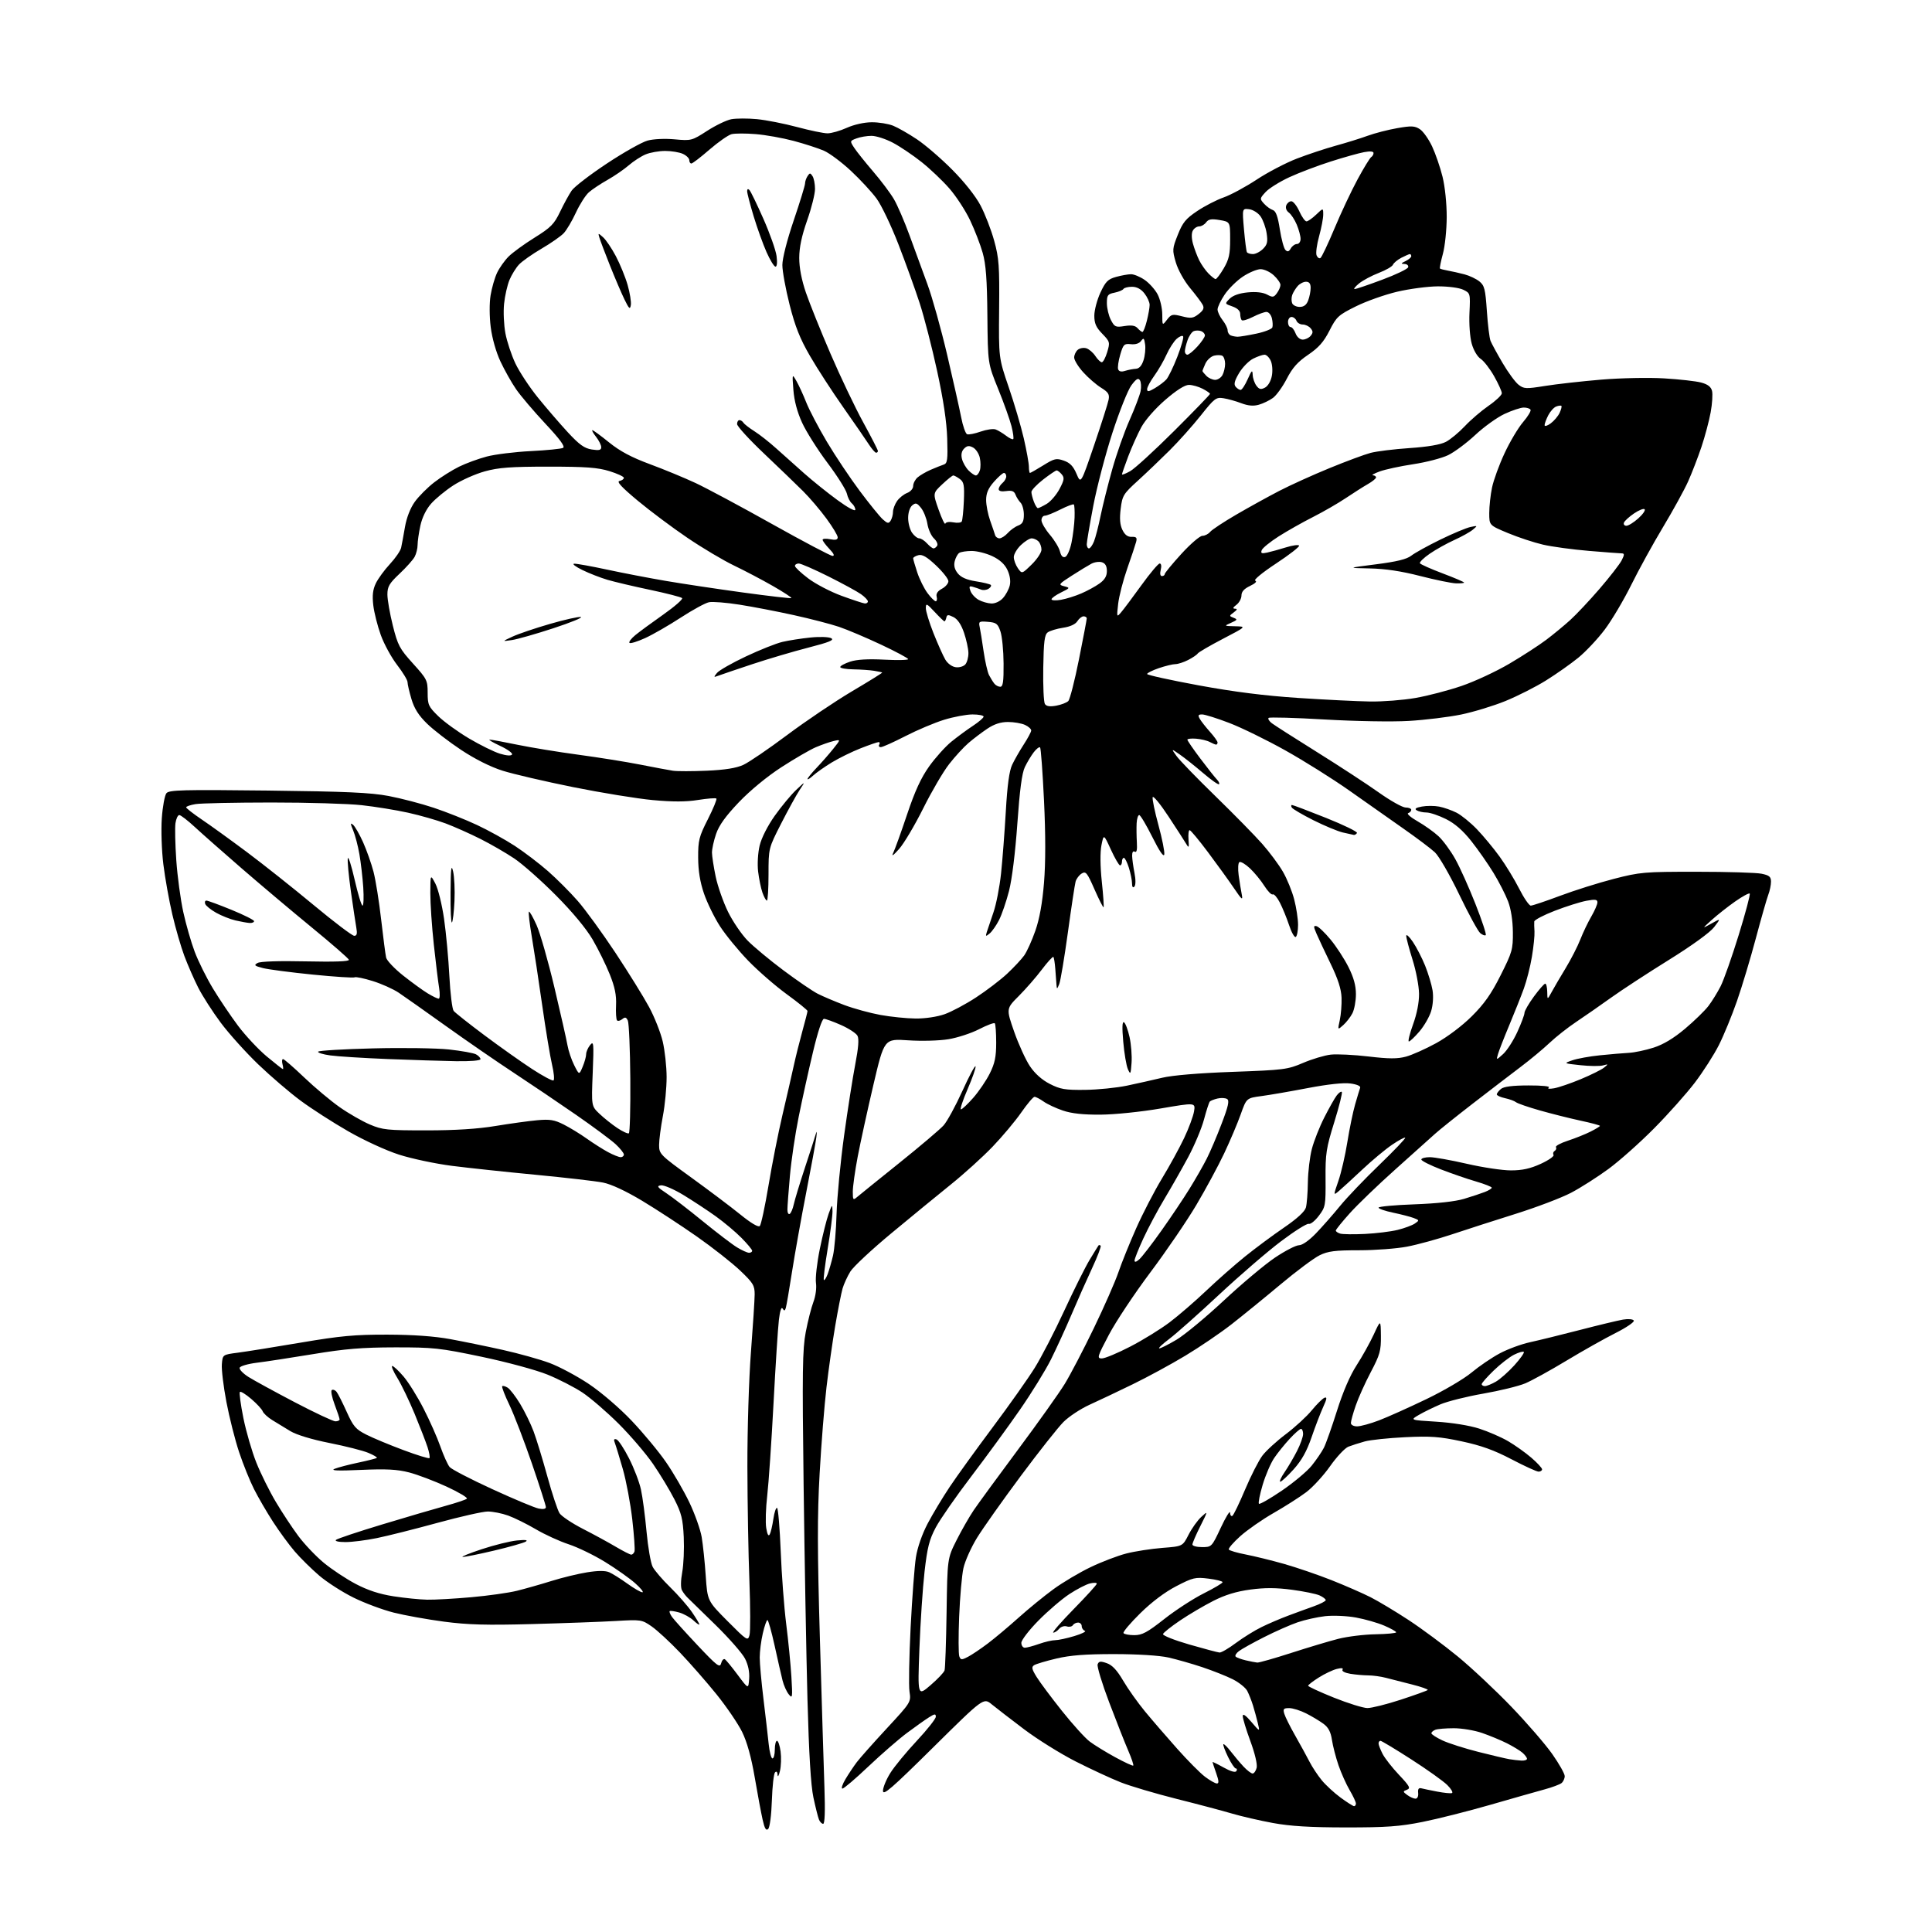 <?xml version="1.0" encoding="UTF-8" standalone="no"?>
<svg 
  version="1.1" 
  xmlns="http://www.w3.org/2000/svg" 
  xmlns:xlink="http://www.w3.org/1999/xlink" 
  xmlns:svg="http://www.w3.org/2000/svg"
  xmlns:rdf="http://www.w3.org/1999/02/22-rdf-syntax-ns#"
  xmlns:cc="http://creativecommons.org/ns#"
  xmlns:dc="http://purl.org/dc/elements/1.1/"
  viewBox="0 0 768 768"
  width="768"
  height="768"
>
<style>svg {background-color: white; }</style>"
<path stroke="none" fill="black" fill-rule="evenodd" d="M305.37,727.03C304.53,727.87 303.96,726.92 303.15,723.33C302.55,720.67 301.13,713.10 300.01,706.50C298.64,698.51 296.97,692.50 295.02,688.50C293.40,685.20 288.80,678.45 284.81,673.50C280.81,668.55 274.26,661.07 270.26,656.88C266.26,652.69 261.20,648.02 259.02,646.51C255.15,643.83 254.81,643.78 244.78,644.37C239.12,644.70 224.15,645.25 211.50,645.59C193.39,646.08 185.95,645.88 176.49,644.63C169.89,643.76 160.89,642.14 156.49,641.03C152.10,639.92 144.90,637.24 140.50,635.06C136.10,632.89 129.97,628.95 126.88,626.31C123.79,623.66 119.42,619.35 117.17,616.73C114.92,614.11 111.03,608.80 108.53,604.94C106.03,601.08 102.63,595.22 100.97,591.93C99.30,588.64 96.64,582.02 95.04,577.22C93.44,572.43 91.17,563.46 90.00,557.31C88.83,551.15 88.01,544.40 88.19,542.31C88.50,538.50 88.50,538.50 94.50,537.72C97.80,537.29 109.05,535.49 119.50,533.72C135.42,531.02 141.01,530.51 154.00,530.54C164.27,530.57 172.71,531.17 179.00,532.33C184.22,533.29 193.65,535.22 199.95,536.63C206.24,538.04 214.57,540.36 218.44,541.80C222.31,543.24 229.36,547.00 234.10,550.17C239.03,553.48 246.29,559.70 251.10,564.77C255.72,569.63 261.87,577.04 264.76,581.24C267.66,585.43 271.82,592.61 274.01,597.18C276.20,601.76 278.41,607.98 278.93,611.00C279.44,614.02 280.17,620.97 280.54,626.44C281.22,636.38 281.22,636.38 289.23,644.44C296.94,652.19 297.28,652.40 297.94,650.00C298.32,648.62 298.30,638.95 297.90,628.50C297.49,618.05 297.13,597.58 297.10,583.00C297.07,568.41 297.70,547.96 298.51,537.50C299.31,527.05 299.98,516.71 299.99,514.53C300.00,510.98 299.38,509.97 294.18,505.03C290.98,501.99 283.25,495.91 277.00,491.53C270.74,487.15 260.97,480.76 255.28,477.34C248.74,473.42 243.00,470.74 239.71,470.09C236.85,469.52 224.82,468.13 213.00,467.00C201.18,465.88 186.16,464.27 179.63,463.44C173.10,462.60 163.65,460.60 158.63,458.99C153.45,457.33 144.71,453.31 138.44,449.71C132.35,446.22 123.83,440.74 119.51,437.54C115.18,434.34 107.60,427.84 102.66,423.11C97.73,418.37 91.02,410.92 87.75,406.54C84.49,402.16 80.45,395.87 78.77,392.55C77.10,389.24 74.64,383.61 73.30,380.05C71.96,376.49 69.80,369.06 68.51,363.54C67.22,358.02 65.61,349.06 64.94,343.62C64.26,338.14 63.99,329.97 64.32,325.28C64.65,320.62 65.48,316.13 66.16,315.31C67.24,314.01 72.61,313.87 106.45,314.26C137.61,314.63 147.32,315.06 154.50,316.42C159.45,317.36 167.54,319.47 172.47,321.12C177.40,322.76 185.12,325.83 189.63,327.95C194.13,330.06 200.89,333.80 204.66,336.26C208.42,338.73 214.35,343.24 217.83,346.29C221.31,349.34 226.65,354.69 229.69,358.17C232.73,361.65 239.47,370.93 244.67,378.78C249.87,386.64 255.87,396.32 258.01,400.29C260.16,404.26 262.60,410.43 263.44,414.00C264.28,417.58 264.98,423.95 264.99,428.16C264.99,432.38 264.33,439.35 263.50,443.66C262.68,447.97 262.00,453.15 262.00,455.17C262.00,458.71 262.41,459.13 274.75,468.06C281.76,473.13 290.56,479.76 294.30,482.79C298.50,486.20 301.45,487.95 302.03,487.37C302.54,486.86 304.10,479.59 305.50,471.22C306.89,462.85 309.38,450.26 311.03,443.25C312.68,436.24 314.68,427.53 315.47,423.90C316.26,420.28 317.83,413.98 318.95,409.92C320.08,405.86 321.00,402.25 321.00,401.89C321.00,401.53 317.29,398.53 312.75,395.22C308.21,391.92 301.30,385.90 297.39,381.86C293.48,377.81 288.44,371.66 286.20,368.19C283.96,364.72 281.10,358.87 279.84,355.19C278.27,350.59 277.55,346.13 277.53,340.91C277.50,334.05 277.87,332.60 281.40,325.64C283.54,321.42 285.06,317.73 284.77,317.44C284.49,317.15 281.21,317.41 277.48,318.00C272.68,318.77 267.43,318.78 259.43,318.04C253.22,317.46 239.00,315.14 227.82,312.89C216.65,310.64 204.05,307.71 199.83,306.38C195.00,304.86 188.90,301.80 183.33,298.12C178.47,294.90 172.39,290.22 169.81,287.71C166.42,284.42 164.69,281.69 163.56,277.89C162.70,275.00 162.00,271.97 162.00,271.16C162.00,270.35 160.14,267.28 157.87,264.34C155.60,261.39 152.68,256.05 151.38,252.46C150.08,248.87 148.73,243.54 148.39,240.62C147.93,236.73 148.20,234.40 149.39,231.90C150.29,230.03 152.81,226.57 155.00,224.22C157.19,221.86 159.20,218.94 159.46,217.72C159.73,216.50 160.41,212.80 160.98,209.50C161.62,205.77 163.10,201.99 164.87,199.50C166.45,197.30 169.93,193.80 172.62,191.73C175.30,189.65 179.75,186.86 182.50,185.51C185.25,184.16 190.20,182.35 193.50,181.48C196.80,180.61 204.68,179.63 211.00,179.32C217.32,179.00 223.09,178.43 223.82,178.04C224.74,177.55 222.65,174.68 216.79,168.42C212.20,163.51 206.96,157.35 205.16,154.73C203.35,152.11 200.55,147.13 198.93,143.67C197.18,139.93 195.62,134.42 195.07,130.05C194.54,125.78 194.51,120.48 195.02,117.37C195.50,114.44 196.66,110.42 197.59,108.45C198.53,106.47 200.59,103.57 202.16,101.99C203.74,100.41 208.38,97.03 212.48,94.48C218.98,90.43 220.28,89.11 222.65,84.17C224.14,81.05 226.21,77.27 227.24,75.77C228.27,74.26 234.57,69.42 241.23,65.01C247.90,60.59 255.19,56.48 257.43,55.88C259.77,55.24 264.35,55.03 268.21,55.39C274.78,55.99 275.05,55.92 281.08,52.03C284.47,49.84 288.81,47.75 290.73,47.39C292.66,47.03 297.22,47.02 300.87,47.36C304.51,47.71 311.69,49.12 316.82,50.49C321.95,51.87 327.40,53.00 328.95,53.00C330.49,53.00 333.94,52.02 336.62,50.81C339.50,49.52 343.56,48.61 346.53,48.60C349.29,48.58 353.11,49.20 355.03,49.97C356.94,50.74 361.20,53.17 364.50,55.38C367.80,57.58 374.11,63.01 378.51,67.45C383.35,72.31 387.82,77.95 389.79,81.69C391.58,85.09 394.02,91.39 395.20,95.69C397.11,102.59 397.34,105.77 397.17,122.89C396.99,142.27 396.99,142.27 400.97,153.89C403.16,160.27 405.86,169.45 406.98,174.29C408.09,179.12 409.00,184.19 409.00,185.54C409.00,186.89 409.20,188.00 409.43,188.00C409.67,188.00 412.05,186.64 414.73,184.98C419.12,182.25 419.90,182.07 422.89,183.11C425.33,183.96 426.65,185.33 427.93,188.35C429.66,192.43 429.66,192.43 434.93,176.97C437.83,168.46 440.42,160.33 440.69,158.89C441.10,156.74 440.57,155.90 437.69,154.12C435.77,152.93 432.57,150.16 430.60,147.98C428.62,145.79 427.00,143.15 427.00,142.12C427.00,141.09 427.65,139.70 428.45,139.04C429.25,138.38 430.79,138.11 431.86,138.46C432.94,138.80 434.55,140.19 435.43,141.54C436.32,142.89 437.47,144.00 437.98,144.00C438.50,144.00 439.46,142.19 440.13,139.97C441.29,136.09 441.22,135.82 438.17,132.67C435.69,130.12 435.00,128.54 435.01,125.45C435.02,123.28 436.11,119.17 437.43,116.32C439.49,111.91 440.41,110.98 443.67,110.07C445.78,109.49 448.45,109.01 449.60,109.01C450.76,109.00 453.19,110.01 455.00,111.25C456.81,112.49 459.13,115.07 460.15,116.98C461.17,118.90 462.01,122.50 462.02,124.98C462.04,129.50 462.04,129.50 463.89,127.10C465.60,124.88 466.07,124.77 469.87,125.74C473.44,126.65 474.34,126.52 476.50,124.82C478.41,123.32 478.78,122.45 478.06,121.12C477.55,120.16 475.29,117.15 473.03,114.44C470.70,111.62 468.28,107.27 467.41,104.32C465.96,99.36 466.00,98.87 468.20,93.32C470.13,88.44 471.38,86.92 475.90,83.90C478.86,81.91 483.58,79.48 486.39,78.49C489.20,77.51 495.10,74.32 499.51,71.42C503.91,68.51 511.11,64.75 515.51,63.05C519.90,61.36 526.88,59.05 531.00,57.91C535.12,56.78 540.83,55.01 543.67,53.97C546.52,52.93 551.81,51.57 555.44,50.94C561.07,49.96 562.38,50.02 564.43,51.36C565.74,52.22 567.93,55.31 569.29,58.21C570.65,61.12 572.52,66.56 573.44,70.30C574.41,74.25 575.10,80.95 575.09,86.30C575.07,91.36 574.39,97.95 573.56,100.95C572.74,103.95 572.23,106.56 572.41,106.75C572.60,106.93 574.05,107.31 575.63,107.59C577.21,107.87 580.14,108.53 582.16,109.06C584.17,109.59 586.84,110.86 588.10,111.88C590.09,113.49 590.46,114.96 591.05,123.61C591.41,129.05 592.07,134.40 592.51,135.50C592.95,136.60 595.10,140.55 597.29,144.28C599.48,148.01 602.32,151.89 603.60,152.90C605.76,154.60 606.53,154.64 614.22,153.41C618.77,152.68 628.80,151.56 636.50,150.91C644.34,150.26 655.34,150.04 661.50,150.41C667.55,150.77 674.18,151.51 676.24,152.07C678.87,152.77 680.15,153.76 680.56,155.39C680.88,156.66 680.64,160.49 680.02,163.89C679.40,167.29 677.75,173.49 676.35,177.67C674.94,181.85 672.56,188.02 671.05,191.39C669.54,194.75 665.06,202.90 661.10,209.50C657.13,216.10 651.44,226.45 648.45,232.50C645.45,238.55 640.71,246.55 637.90,250.28C635.10,254.00 630.36,259.04 627.38,261.47C624.40,263.89 618.63,267.96 614.55,270.50C610.48,273.04 603.23,276.71 598.45,278.66C593.67,280.61 585.70,283.04 580.76,284.05C575.81,285.06 566.48,286.20 560.03,286.58C553.36,286.97 538.95,286.72 526.61,286.01C514.68,285.31 504.63,285.03 504.28,285.38C503.93,285.73 504.51,286.68 505.57,287.49C506.63,288.30 514.70,293.46 523.50,298.95C532.30,304.44 543.33,311.64 548.00,314.96C552.67,318.28 557.51,321.00 558.75,321.00C559.99,321.00 561.00,321.41 561.00,321.92C561.00,322.42 560.45,323.02 559.77,323.24C559.10,323.47 560.79,324.93 563.52,326.49C566.26,328.05 570.00,330.71 571.83,332.41C573.66,334.11 576.66,338.20 578.50,341.50C580.35,344.80 583.95,352.82 586.51,359.33C589.08,365.84 590.92,371.41 590.61,371.72C590.30,372.03 589.32,371.68 588.42,370.93C587.52,370.19 583.75,363.26 580.04,355.54C576.33,347.81 571.99,340.29 570.39,338.81C568.80,337.32 563.12,333.05 557.77,329.31C552.42,325.56 542.74,318.76 536.26,314.18C529.77,309.61 518.40,302.47 510.98,298.32C503.57,294.17 493.52,289.25 488.66,287.39C483.80,285.53 478.95,284.00 477.88,284.00C476.31,284.00 476.12,284.34 476.93,285.75C477.47,286.71 479.29,289.02 480.96,290.89C482.63,292.75 484.00,294.66 484.00,295.14C484.00,295.61 483.75,296.00 483.43,296.00C483.12,296.00 481.99,295.53 480.92,294.96C479.85,294.38 477.40,293.79 475.48,293.64C473.57,293.49 472.00,293.67 472.00,294.03C472.00,294.40 474.34,297.81 477.20,301.60C480.07,305.40 483.01,309.12 483.75,309.87C484.49,310.62 484.87,311.47 484.58,311.75C484.30,312.03 481.47,310.04 478.29,307.32C475.10,304.60 470.93,301.28 469.01,299.95C465.53,297.53 465.53,297.53 467.67,300.51C468.84,302.16 475.81,309.35 483.15,316.49C490.49,323.64 498.88,332.19 501.79,335.49C504.70,338.80 508.40,343.77 510.00,346.56C511.61,349.34 513.62,354.27 514.46,357.52C515.31,360.76 516.00,365.32 516.00,367.65C516.00,369.98 515.59,372.14 515.08,372.45C514.58,372.76 513.38,370.65 512.43,367.76C511.47,364.87 509.81,360.81 508.74,358.75C507.68,356.69 506.41,355.25 505.94,355.54C505.46,355.83 503.95,354.30 502.58,352.13C501.21,349.96 498.63,346.83 496.85,345.16C495.07,343.49 493.19,342.38 492.68,342.70C492.17,343.01 492.04,345.35 492.38,347.89C492.73,350.42 493.28,353.85 493.61,355.50C494.12,358.08 493.67,357.73 490.47,353.00C488.42,349.98 483.79,343.56 480.18,338.75C476.58,333.94 473.30,330.00 472.90,330.00C472.49,330.00 472.30,331.69 472.45,333.75C472.70,336.92 472.57,337.21 471.62,335.59C471.00,334.53 467.83,329.61 464.56,324.65C461.30,319.69 458.44,316.19 458.21,316.88C457.98,317.56 459.01,322.55 460.49,327.96C461.97,333.37 463.02,338.63 462.82,339.65C462.58,340.85 460.91,338.42 458.08,332.75C455.68,327.94 453.33,324.00 452.86,324.00C452.39,324.00 451.92,325.46 451.83,327.25C451.74,329.04 451.78,332.47 451.92,334.87C452.10,337.83 451.84,339.02 451.09,338.56C450.42,338.14 450.02,338.77 450.04,340.19C450.07,341.46 450.48,344.52 450.97,347.00C451.50,349.70 451.48,351.88 450.92,352.45C450.35,353.04 450.00,352.56 450.00,351.18C450.00,349.97 449.44,347.18 448.76,344.98C448.07,342.79 447.17,341.00 446.76,341.00C446.34,341.00 446.00,341.68 446.00,342.50C446.00,343.32 445.66,344.00 445.24,344.00C444.82,344.00 443.18,341.19 441.60,337.75C438.74,331.50 438.74,331.50 437.84,336.00C437.29,338.78 437.34,344.28 437.98,350.40C438.56,355.85 438.87,360.46 438.69,360.64C438.50,360.83 436.88,357.63 435.08,353.54C432.15,346.86 431.63,346.22 429.97,347.25C428.96,347.88 427.87,349.32 427.56,350.45C427.25,351.58 425.87,360.67 424.50,370.66C423.13,380.64 421.58,389.87 421.07,391.16C420.21,393.28 420.11,393.31 419.97,391.50C419.88,390.40 419.67,387.55 419.50,385.17C419.32,382.80 418.98,380.65 418.73,380.40C418.48,380.15 416.42,382.41 414.15,385.41C411.89,388.42 407.76,393.14 404.99,395.92C399.95,400.96 399.95,400.96 403.15,410.13C404.92,415.18 407.74,421.36 409.43,423.86C411.40,426.79 414.22,429.30 417.33,430.88C421.49,433.01 423.42,433.33 431.33,433.24C436.37,433.18 443.88,432.42 448.00,431.56C452.12,430.69 458.43,429.28 462.00,428.42C466.05,427.45 476.60,426.56 490.00,426.08C510.41,425.34 511.83,425.16 518.00,422.52C521.58,420.99 526.52,419.51 529.00,419.23C531.48,418.96 538.23,419.29 544.01,419.97C552.14,420.93 555.51,420.94 558.89,420.03C561.30,419.38 566.69,416.97 570.88,414.68C575.35,412.22 581.20,407.82 585.04,404.00C590.00,399.08 592.79,395.12 596.52,387.69C601.14,378.50 601.45,377.40 601.39,370.50C601.35,365.92 600.63,361.31 599.49,358.32C598.48,355.67 595.88,350.57 593.70,347.00C591.52,343.43 587.54,337.72 584.85,334.33C581.50,330.11 578.31,327.34 574.78,325.58C571.93,324.16 568.46,322.99 567.05,322.98C565.65,322.98 563.89,322.58 563.15,322.11C562.20,321.51 562.81,321.07 565.22,320.62C567.10,320.27 570.18,320.27 572.07,320.63C573.96,320.99 577.08,322.09 579.00,323.06C580.92,324.04 584.58,327.01 587.13,329.67C589.68,332.33 593.73,337.21 596.13,340.53C598.53,343.85 602.03,349.59 603.90,353.28C605.77,356.98 607.85,360.00 608.51,360.00C609.18,360.00 614.40,358.25 620.11,356.11C625.83,353.96 635.45,350.93 641.50,349.37C651.97,346.67 653.56,346.53 674.50,346.54C686.60,346.54 698.19,346.89 700.25,347.32C703.32,347.95 704.00,348.52 704.00,350.48C704.00,351.79 703.52,354.14 702.92,355.68C702.33,357.23 700.10,365.03 697.97,373.01C695.84,381.00 692.47,392.21 690.47,397.94C688.48,403.66 685.25,411.52 683.30,415.40C681.35,419.27 677.05,425.99 673.76,430.32C670.47,434.64 663.21,442.80 657.63,448.44C652.06,454.08 643.90,461.35 639.50,464.60C635.09,467.84 628.34,472.15 624.50,474.16C620.65,476.17 610.75,479.93 602.50,482.52C594.25,485.11 582.85,488.78 577.17,490.68C571.49,492.57 563.46,494.77 559.33,495.56C555.20,496.35 546.61,497.00 540.23,497.00C530.69,497.00 527.91,497.35 524.57,498.99C522.33,500.08 515.33,505.30 509.00,510.60C502.68,515.89 493.90,523.03 489.50,526.47C485.10,529.90 476.85,535.51 471.17,538.92C465.50,542.34 456.05,547.47 450.17,550.32C444.30,553.18 436.61,556.83 433.07,558.43C429.54,560.04 424.90,563.10 422.75,565.25C420.61,567.39 412.97,577.06 405.77,586.73C398.58,596.40 390.76,607.44 388.40,611.27C386.05,615.09 383.61,620.53 382.98,623.36C382.35,626.19 381.59,634.87 381.28,642.66C380.97,650.44 380.99,657.54 381.34,658.44C381.90,659.90 382.26,659.92 384.77,658.62C386.31,657.82 389.85,655.44 392.64,653.33C395.43,651.23 400.94,646.60 404.89,643.06C408.84,639.51 415.09,634.41 418.78,631.72C422.48,629.02 429.10,625.09 433.50,622.98C437.90,620.86 444.32,618.41 447.77,617.53C451.22,616.65 457.66,615.66 462.08,615.31C470.12,614.69 470.12,614.69 472.46,610.10C473.75,607.57 476.02,604.38 477.52,603.00C480.24,600.50 480.24,600.50 477.12,606.72C475.40,610.14 474.00,613.41 474.00,613.97C474.00,614.54 475.73,615.00 477.84,615.00C481.64,615.00 481.70,614.94 485.30,607.25C487.30,602.99 488.95,600.31 488.97,601.31C488.99,602.30 489.40,602.87 489.89,602.57C490.37,602.27 492.66,597.55 494.96,592.08C497.27,586.62 500.36,580.56 501.83,578.62C503.30,576.68 507.49,572.84 511.15,570.09C514.80,567.34 519.44,563.08 521.44,560.63C523.45,558.18 525.73,555.93 526.51,555.63C527.60,555.22 527.47,556.08 525.99,559.29C524.93,561.61 522.85,567.01 521.38,571.31C519.46,576.90 517.44,580.52 514.26,584.06C511.81,586.78 509.42,589.00 508.94,589.00C508.46,589.00 509.21,587.31 510.62,585.25C512.03,583.19 514.27,579.38 515.59,576.78C516.92,574.19 518.00,571.15 518.00,570.03C518.00,568.91 517.62,568.00 517.16,568.00C516.70,568.00 514.67,569.78 512.66,571.96C510.64,574.14 507.87,577.57 506.50,579.60C505.13,581.62 503.07,586.41 501.93,590.23C500.79,594.06 500.12,597.45 500.44,597.77C500.76,598.09 504.85,595.75 509.53,592.57C514.21,589.39 519.55,584.92 521.40,582.64C523.24,580.36 525.43,577.15 526.27,575.50C527.10,573.85 529.45,567.22 531.48,560.77C533.82,553.35 536.66,546.74 539.24,542.77C541.47,539.32 544.55,533.80 546.08,530.50C548.85,524.50 548.85,524.50 548.93,531.08C548.99,536.93 548.54,538.53 544.92,545.41C542.67,549.67 539.97,555.67 538.92,558.74C537.86,561.80 537.00,564.92 537.00,565.66C537.00,566.42 538.07,567.00 539.48,567.00C540.84,567.00 544.78,565.92 548.23,564.60C551.68,563.28 560.12,559.49 567.00,556.18C573.88,552.88 581.96,548.12 584.96,545.61C587.96,543.11 593.01,539.67 596.19,537.98C599.36,536.29 604.78,534.29 608.23,533.55C611.68,532.80 620.58,530.61 628.00,528.69C635.42,526.76 643.15,524.91 645.17,524.56C647.25,524.21 649.11,524.37 649.46,524.94C649.80,525.49 646.53,527.72 642.20,529.90C637.87,532.08 629.07,537.03 622.66,540.90C616.25,544.77 608.87,548.84 606.25,549.93C603.64,551.02 596.15,552.85 589.61,553.99C583.06,555.13 575.41,557.05 572.61,558.24C569.80,559.44 565.92,561.33 564.00,562.46C560.50,564.50 560.50,564.50 571.00,565.15C577.21,565.53 584.16,566.65 588.00,567.89C591.58,569.04 596.75,571.29 599.50,572.89C602.25,574.50 606.41,577.46 608.75,579.48C611.09,581.50 613.00,583.57 613.00,584.08C613.00,584.59 612.37,585.00 611.61,585.00C610.85,585.00 606.01,582.79 600.86,580.09C593.92,576.46 588.80,574.61 581.05,572.96C572.22,571.07 568.74,570.82 558.55,571.31C551.92,571.63 544.70,572.39 542.50,573.00C540.30,573.61 537.38,574.54 536.00,575.08C534.62,575.62 531.35,579.11 528.73,582.84C526.11,586.57 521.83,591.22 519.23,593.18C516.63,595.14 510.80,598.85 506.28,601.44C501.76,604.02 495.80,608.18 493.03,610.66C490.26,613.15 488.21,615.53 488.47,615.96C488.74,616.38 491.77,617.28 495.23,617.94C498.68,618.61 505.55,620.30 510.50,621.70C515.45,623.11 523.91,626.00 529.31,628.14C534.71,630.28 541.68,633.33 544.81,634.91C547.94,636.50 554.77,640.60 560.00,644.03C565.23,647.47 574.00,653.97 579.50,658.49C585.00,663.01 594.59,672.00 600.81,678.48C607.03,684.95 614.34,693.41 617.06,697.28C619.78,701.15 622.00,705.09 622.00,706.03C622.00,706.98 621.44,708.22 620.75,708.79C620.06,709.35 617.02,710.49 614.00,711.31C610.98,712.13 601.30,714.88 592.50,717.42C583.70,719.96 571.55,723.03 565.50,724.24C556.40,726.06 551.14,726.44 535.00,726.43C520.80,726.42 512.92,725.94 506.00,724.67C500.77,723.71 493.47,722.02 489.77,720.93C486.06,719.83 476.16,717.20 467.77,715.10C459.37,712.99 449.35,710.02 445.50,708.50C441.65,706.98 433.60,703.25 427.61,700.21C421.62,697.17 412.40,691.42 407.11,687.43C401.82,683.43 396.03,678.97 394.23,677.50C390.97,674.83 390.97,674.83 370.98,694.59C354.36,711.03 351.00,713.94 351.00,711.87C351.00,710.51 352.34,707.28 353.98,704.70C355.61,702.12 360.34,696.39 364.48,691.96C368.61,687.54 372.00,683.25 372.00,682.43C372.00,681.19 371.56,681.23 369.25,682.69C367.74,683.64 363.80,686.44 360.50,688.90C357.20,691.37 350.32,697.35 345.21,702.19C340.10,707.04 335.45,711.00 334.88,711.00C334.31,711.00 334.85,709.31 336.08,707.25C337.31,705.19 339.34,702.15 340.58,700.50C341.83,698.85 347.20,692.80 352.51,687.07C362.16,676.64 362.17,676.63 361.54,672.43C361.19,670.12 361.40,658.61 361.99,646.86C362.59,635.11 363.53,622.60 364.09,619.05C364.70,615.15 366.55,609.84 368.75,605.65C370.76,601.83 374.72,595.25 377.55,591.02C380.37,586.79 388.05,576.17 394.59,567.41C401.14,558.65 408.67,548.00 411.32,543.74C413.97,539.48 419.24,529.29 423.02,521.10C426.80,512.91 431.35,503.80 433.12,500.85C434.90,497.91 436.50,495.31 436.68,495.08C436.85,494.85 437.24,494.90 437.52,495.19C437.81,495.48 436.28,499.49 434.13,504.11C431.98,508.72 428.30,517.00 425.97,522.50C423.63,528.00 419.94,536.05 417.78,540.39C415.61,544.73 410.06,553.73 405.44,560.39C400.83,567.05 392.12,578.98 386.09,586.90C380.05,594.82 373.71,603.94 371.99,607.17C369.41,612.02 368.62,615.11 367.52,624.78C366.79,631.22 365.87,645.01 365.48,655.40C364.77,674.31 364.77,674.31 369.89,669.90C372.71,667.48 375.23,664.83 375.48,664.00C375.74,663.17 376.10,652.83 376.28,641.00C376.60,619.50 376.60,619.50 380.23,612.28C382.23,608.31 385.32,602.91 387.10,600.28C388.89,597.65 396.83,586.79 404.75,576.14C412.67,565.50 420.99,553.80 423.24,550.14C425.48,546.49 430.69,536.52 434.80,528.00C438.92,519.48 443.32,509.47 444.58,505.76C445.84,502.05 449.02,494.18 451.65,488.26C454.28,482.34 458.88,473.46 461.87,468.52C464.87,463.58 468.84,456.34 470.70,452.42C472.56,448.51 474.33,443.72 474.65,441.79C475.22,438.27 475.22,438.27 461.36,440.64C453.57,441.98 443.12,443.05 437.50,443.09C430.56,443.14 425.97,442.64 422.50,441.46C419.75,440.53 416.31,438.92 414.85,437.88C413.39,436.85 411.76,436.00 411.24,436.00C410.72,436.00 408.34,438.81 405.95,442.25C403.56,445.69 398.43,451.81 394.55,455.85C390.67,459.89 383.23,466.63 378.00,470.83C372.77,475.04 362.13,483.76 354.34,490.23C346.55,496.69 339.21,503.54 338.03,505.45C336.85,507.37 335.45,510.41 334.93,512.21C334.41,514.02 333.10,520.67 332.02,527.00C330.94,533.33 329.37,544.35 328.54,551.50C327.70,558.65 326.47,574.04 325.82,585.69C324.87,602.45 324.90,616.27 325.93,651.69C326.65,676.34 327.46,702.91 327.73,710.75C328.05,719.95 327.87,725.00 327.22,725.00C326.67,725.00 325.90,724.21 325.53,723.25C325.15,722.29 324.16,718.35 323.34,714.50C322.32,709.76 321.56,697.15 320.98,675.50C320.51,657.90 319.82,619.65 319.45,590.50C318.87,545.11 318.99,536.35 320.30,529.50C321.14,525.10 322.52,519.70 323.36,517.50C324.22,515.23 324.66,511.99 324.36,510.00C324.08,508.07 324.76,501.99 325.89,496.48C327.02,490.98 328.60,484.68 329.40,482.48C330.82,478.61 330.86,478.58 330.93,481.50C330.96,483.15 330.10,489.87 329.01,496.43C327.92,503.00 327.24,508.57 327.49,508.82C327.74,509.07 328.42,508.03 329.00,506.51C329.58,504.98 330.53,501.66 331.13,499.12C331.72,496.58 332.36,489.10 332.55,482.50C332.75,475.90 334.09,461.95 335.53,451.50C336.97,441.05 338.98,428.23 339.99,423.02C341.24,416.54 341.52,412.97 340.86,411.73C340.33,410.74 337.38,408.82 334.32,407.46C331.26,406.11 328.20,405.00 327.53,405.00C326.79,405.00 325.07,410.20 323.16,418.25C321.42,425.54 318.87,437.10 317.49,443.95C316.10,450.80 314.53,461.38 314.00,467.45C313.46,473.53 313.01,479.54 313.01,480.81C313.00,482.08 313.42,482.86 313.92,482.55C314.43,482.23 315.16,480.52 315.54,478.74C315.92,476.96 317.94,470.32 320.03,464.00C322.12,457.68 324.08,451.60 324.38,450.50C324.69,449.40 324.75,450.07 324.52,452.00C324.29,453.93 322.48,463.82 320.49,474.00C318.50,484.18 315.97,498.35 314.85,505.50C313.74,512.65 312.62,519.16 312.36,519.97C311.99,521.14 311.73,521.18 311.09,520.15C310.61,519.36 310.03,521.13 309.62,524.68C309.24,527.88 308.28,542.88 307.48,558.00C306.68,573.12 305.56,589.55 304.99,594.50C304.41,599.45 304.23,605.26 304.59,607.42C305.02,610.02 305.49,610.86 305.99,609.92C306.41,609.14 307.06,606.35 307.44,603.73C307.82,601.11 308.48,599.18 308.91,599.44C309.33,599.71 309.98,607.48 310.35,616.71C310.71,625.95 311.69,638.90 312.52,645.50C313.36,652.10 314.29,661.55 314.59,666.50C315.09,674.83 315.02,675.35 313.55,673.53C312.67,672.45 311.56,669.97 311.08,668.03C310.59,666.09 309.18,659.89 307.94,654.25C306.70,648.61 305.41,644.00 305.07,644.00C304.73,644.00 303.90,646.38 303.23,649.28C302.55,652.18 302.00,656.51 302.00,658.89C302.00,661.28 302.67,668.69 303.49,675.36C304.30,682.04 305.24,690.09 305.56,693.25C305.88,696.41 306.56,699.00 307.07,699.00C307.58,699.00 308.00,697.42 308.00,695.50C308.00,693.58 308.39,692.00 308.86,692.00C309.34,692.00 309.99,693.91 310.30,696.25C310.61,698.59 310.50,702.08 310.04,704.00C309.58,705.92 309.16,706.62 309.10,705.55C309.04,704.34 308.65,703.96 308.08,704.55C307.58,705.07 307.02,710.09 306.83,715.70C306.64,721.51 306.01,726.39 305.37,727.03zM538.25,717.98C538.66,717.99 539.00,717.52 539.00,716.93C539.00,716.34 537.88,713.94 536.50,711.60C535.13,709.26 533.14,704.81 532.07,701.71C531.01,698.61 529.84,694.09 529.47,691.66C529.00,688.48 528.05,686.67 526.12,685.25C524.65,684.16 521.56,682.30 519.26,681.13C516.96,679.96 513.91,679.00 512.47,679.00C510.24,679.00 509.96,679.32 510.53,681.25C510.89,682.49 512.86,686.42 514.90,690.00C516.93,693.58 519.48,698.22 520.55,700.31C521.62,702.41 523.81,705.72 525.41,707.67C527.01,709.62 530.39,712.73 532.91,714.58C535.44,716.43 537.84,717.96 538.25,717.98zM562.68,715.00C563.43,715.00 563.88,714.05 563.74,712.75C563.57,711.18 563.95,710.62 565.00,710.88C565.83,711.10 568.67,711.68 571.32,712.19C573.98,712.70 576.60,712.97 577.16,712.78C577.72,712.59 576.90,711.16 575.34,709.60C573.78,708.04 567.33,703.44 561.01,699.38C554.70,695.32 549.18,692.00 548.76,692.00C548.34,692.00 548.00,692.47 548.00,693.05C548.00,693.63 548.73,695.51 549.62,697.24C550.52,698.97 553.46,702.72 556.16,705.57C560.37,710.03 560.81,710.86 559.28,711.45C557.60,712.10 557.61,712.22 559.44,713.57C560.51,714.36 561.97,715.00 562.68,715.00zM483.71,708.96C484.60,708.99 484.54,707.95 483.46,704.87C482.66,702.61 482.00,700.61 482.00,700.44C482.00,700.28 483.99,701.25 486.42,702.61C489.21,704.17 491.07,704.70 491.48,704.04C491.83,703.47 491.73,703.00 491.26,703.00C490.79,703.00 489.39,700.92 488.15,698.38C486.92,695.84 486.09,693.58 486.31,693.35C486.54,693.13 487.85,694.42 489.24,696.22C490.63,698.03 492.92,700.74 494.33,702.25C495.75,703.76 497.37,705.00 497.93,705.00C498.50,705.00 499.22,703.97 499.54,702.72C499.87,701.36 498.86,697.05 497.05,692.15C495.37,687.59 494.01,683.11 494.01,682.18C494.02,681.05 495.15,681.81 497.45,684.50C500.86,688.50 500.86,688.50 500.01,685.00C499.55,683.08 498.69,679.92 498.10,678.00C497.51,676.08 496.47,673.45 495.80,672.16C495.12,670.87 492.52,668.79 490.03,667.53C487.54,666.28 482.12,664.13 478.00,662.75C473.88,661.37 467.80,659.64 464.50,658.89C460.89,658.08 452.32,657.54 443.00,657.53C431.63,657.52 425.50,657.98 420.00,659.28C415.88,660.25 411.87,661.44 411.11,661.92C409.96,662.64 410.13,663.48 412.08,666.63C413.38,668.73 417.91,674.80 422.14,680.11C426.37,685.42 431.33,690.90 433.17,692.29C435.00,693.67 439.56,696.48 443.30,698.52C447.04,700.56 450.28,702.06 450.49,701.84C450.71,701.62 449.82,698.98 448.52,695.97C447.21,692.96 443.81,684.34 440.95,676.80C438.09,669.27 436.01,662.42 436.33,661.59C436.80,660.35 437.48,660.27 439.97,661.14C442.13,661.89 444.04,663.93 446.49,668.12C448.40,671.38 452.28,676.84 455.11,680.27C457.94,683.70 463.69,690.36 467.88,695.07C472.07,699.78 477.07,704.83 479.00,706.28C480.93,707.74 483.04,708.94 483.71,708.96zM604.75,699.86C605.99,699.94 607.00,699.62 607.00,699.15C607.00,698.69 606.21,697.62 605.25,696.77C604.29,695.93 601.50,694.23 599.05,692.99C596.60,691.76 592.14,689.91 589.14,688.88C586.14,687.84 581.09,687.00 577.93,687.00C574.76,687.00 571.45,687.27 570.58,687.61C569.71,687.94 569.00,688.57 569.00,689.00C569.00,689.43 570.98,690.71 573.40,691.85C575.81,692.98 582.23,695.03 587.65,696.40C593.07,697.77 598.62,699.08 600.00,699.31C601.38,699.54 603.51,699.79 604.75,699.86zM543.55,678.98C545.23,678.99 551.20,677.49 556.82,675.66C562.43,673.82 567.25,672.08 567.53,671.81C567.80,671.53 564.98,670.54 561.26,669.60C557.54,668.67 552.87,667.47 550.88,666.95C548.90,666.43 545.75,666.00 543.88,665.99C542.02,665.98 538.82,665.70 536.77,665.36C534.61,665.00 533.30,664.32 533.67,663.73C534.08,663.07 533.28,662.96 531.40,663.43C529.80,663.83 526.59,665.35 524.25,666.83C521.92,668.30 520.00,669.77 520.00,670.11C520.00,670.44 524.61,672.57 530.25,674.84C535.89,677.10 541.87,678.96 543.55,678.98zM297.80,667.32C298.00,664.62 297.41,661.78 296.15,659.32C295.07,657.22 289.83,651.23 284.49,646.00C279.16,640.77 274.16,635.90 273.39,635.17C272.62,634.44 271.58,633.09 271.09,632.16C270.54,631.15 270.59,628.30 271.19,624.99C271.75,621.97 272.02,615.67 271.80,611.00C271.46,603.82 270.88,601.49 268.09,596.01C266.27,592.43 262.47,586.14 259.64,582.01C256.81,577.89 250.64,570.67 245.93,565.97C241.22,561.28 234.74,555.70 231.55,553.57C228.35,551.45 222.08,548.23 217.62,546.42C213.07,544.58 201.59,541.47 191.50,539.35C174.81,535.85 172.30,535.58 157.00,535.60C143.94,535.62 137.16,536.18 124.50,538.28C115.70,539.73 105.61,541.28 102.08,541.71C98.55,542.15 95.48,543.04 95.27,543.70C95.05,544.35 96.63,546.01 98.79,547.37C100.95,548.73 109.23,553.25 117.19,557.42C125.15,561.59 132.42,565.00 133.33,565.00C134.25,565.00 135.00,564.66 135.00,564.25C135.00,563.84 134.11,561.16 133.02,558.30C131.93,555.43 131.43,552.85 131.91,552.56C132.38,552.26 133.23,552.58 133.78,553.26C134.33,553.94 136.14,557.51 137.80,561.19C140.46,567.08 141.39,568.16 145.66,570.31C148.32,571.66 154.94,574.41 160.36,576.43C165.78,578.46 170.44,579.89 170.71,579.62C170.98,579.35 170.65,577.42 169.97,575.32C169.29,573.22 166.98,567.25 164.84,562.06C162.69,556.87 159.61,550.46 157.98,547.81C156.35,545.17 155.43,543.00 155.93,543.00C156.43,543.00 158.44,544.87 160.40,547.16C162.36,549.44 165.94,555.18 168.36,559.91C170.79,564.63 173.80,571.42 175.05,575.00C176.31,578.58 177.97,582.25 178.74,583.17C179.52,584.08 187.15,588.04 195.70,591.96C204.25,595.89 212.54,599.36 214.12,599.67C215.95,600.04 217.00,599.83 217.00,599.11C217.00,598.48 214.49,590.66 211.43,581.73C208.36,572.80 204.35,562.35 202.51,558.51C200.66,554.66 199.37,551.30 199.63,551.04C199.88,550.78 200.86,551.04 201.80,551.62C202.73,552.20 204.97,555.10 206.76,558.06C208.56,561.03 210.96,565.94 212.10,568.98C213.24,572.02 215.71,580.09 217.59,586.93C219.47,593.77 221.65,600.34 222.43,601.54C223.22,602.74 227.38,605.52 231.68,607.73C235.98,609.93 241.88,613.14 244.79,614.87C247.71,616.59 250.47,618.00 250.94,618.00C251.40,618.00 251.98,617.44 252.22,616.75C252.46,616.06 252.06,610.33 251.34,604.00C250.62,597.67 248.93,588.67 247.59,584.00C246.25,579.33 244.82,574.65 244.42,573.61C243.88,572.25 244.06,571.85 245.07,572.19C245.83,572.44 248.06,575.81 250.03,579.68C252.01,583.55 254.15,589.14 254.79,592.11C255.44,595.07 256.44,602.61 257.01,608.85C257.59,615.10 258.68,621.40 259.45,622.85C260.21,624.31 263.36,627.98 266.46,631.00C269.55,634.02 273.41,638.44 275.04,640.80C276.67,643.17 278.00,645.38 278.00,645.72C278.00,646.07 276.95,645.36 275.66,644.15C274.37,642.94 271.82,641.52 269.98,640.99C268.14,640.47 266.44,640.22 266.21,640.45C265.98,640.68 266.40,641.73 267.15,642.78C267.89,643.83 272.46,648.89 277.30,654.03C285.05,662.25 286.16,663.10 286.66,661.19C286.97,660.00 287.64,659.28 288.14,659.58C288.64,659.89 290.95,662.70 293.27,665.82C297.50,671.50 297.50,671.50 297.80,667.32zM499.79,660.90C500.50,660.95 506.58,659.23 513.29,657.06C520.01,654.89 528.42,652.37 532.00,651.46C535.58,650.55 542.21,649.73 546.75,649.65C551.28,649.57 554.99,649.22 555.00,648.87C555.00,648.53 552.86,647.33 550.25,646.21C547.64,645.09 542.58,643.64 539.00,642.99C535.39,642.33 529.95,642.10 526.77,642.45C523.62,642.81 518.67,643.91 515.77,644.91C512.87,645.91 506.90,648.55 502.50,650.78C498.10,653.01 493.60,655.51 492.50,656.34C491.40,657.16 490.82,658.15 491.20,658.53C491.58,658.92 493.38,659.58 495.20,660.01C497.01,660.44 499.08,660.84 499.79,660.90zM484.79,656.91C485.50,656.96 488.43,655.25 491.29,653.11C494.16,650.97 498.75,648.12 501.50,646.78C504.25,645.43 508.98,643.41 512.00,642.28C515.02,641.14 519.64,639.46 522.25,638.53C524.86,637.60 527.00,636.49 527.00,636.08C527.00,635.66 525.90,634.82 524.55,634.20C523.20,633.59 518.24,632.57 513.53,631.95C507.31,631.12 502.80,631.10 497.01,631.88C491.46,632.63 486.99,633.99 482.27,636.40C478.55,638.29 472.61,641.79 469.08,644.18C465.55,646.57 462.50,648.99 462.31,649.56C462.12,650.13 466.81,652.00 472.73,653.71C478.65,655.42 484.08,656.86 484.79,656.91zM407.37,655.00C408.13,655.00 410.66,654.33 413.00,653.50C415.34,652.67 418.24,652.00 419.44,652.00C420.65,652.00 424.08,651.26 427.07,650.36C430.06,649.46 431.94,648.52 431.25,648.28C430.56,648.03 430.00,647.20 430.00,646.42C430.00,645.64 429.35,645.00 428.56,645.00C427.77,645.00 426.83,645.47 426.47,646.04C426.12,646.61 425.03,646.83 424.06,646.52C423.08,646.21 421.72,646.64 421.02,647.48C420.32,648.31 419.28,649.00 418.69,649.00C418.11,649.00 421.76,644.79 426.82,639.63C431.87,634.48 436.00,629.94 436.00,629.53C436.00,629.12 434.76,629.08 433.25,629.45C431.74,629.82 428.06,631.72 425.08,633.68C422.10,635.64 416.59,640.36 412.83,644.17C409.07,647.98 406.00,651.98 406.00,653.05C406.00,654.12 406.62,655.00 407.37,655.00zM450.90,650.00C454.03,650.00 456.07,648.90 462.80,643.60C467.27,640.08 474.32,635.50 478.46,633.42C482.61,631.34 486.00,629.33 486.00,628.94C486.00,628.55 483.47,627.91 480.38,627.53C475.17,626.88 474.22,627.10 467.63,630.51C463.11,632.84 457.86,636.79 453.30,641.27C449.34,645.17 446.33,648.72 446.61,649.18C446.89,649.63 448.82,650.00 450.90,650.00zM169.83,635.90C172.76,635.96 180.63,635.52 187.33,634.92C194.02,634.33 202.20,633.18 205.50,632.36C208.80,631.54 214.98,629.79 219.23,628.46C223.48,627.13 229.86,625.58 233.40,625.02C237.73,624.32 240.60,624.32 242.17,624.99C243.45,625.55 246.69,627.57 249.36,629.50C252.03,631.42 254.73,632.98 255.36,632.96C255.99,632.94 254.70,631.32 252.50,629.37C250.30,627.42 244.94,623.62 240.59,620.94C236.23,618.25 229.71,615.08 226.09,613.89C222.46,612.70 216.57,610.01 213.00,607.90C209.43,605.80 204.47,603.35 202.00,602.46C199.53,601.57 195.88,600.85 193.89,600.85C191.91,600.86 182.91,602.89 173.89,605.36C164.88,607.83 154.03,610.56 149.79,611.42C145.55,612.29 139.95,613.00 137.34,613.00C134.59,613.00 133.00,612.63 133.55,612.13C134.07,611.65 142.38,608.88 152.00,605.97C161.62,603.06 172.95,599.74 177.18,598.58C181.40,597.42 185.18,596.15 185.59,595.75C185.99,595.35 182.36,593.19 177.52,590.95C172.68,588.72 165.97,586.18 162.61,585.31C157.88,584.09 153.57,583.87 143.50,584.31C134.28,584.72 131.23,584.60 133.00,583.88C134.38,583.33 138.62,582.21 142.44,581.41C146.26,580.60 149.57,579.76 149.80,579.53C150.03,579.30 148.49,578.40 146.39,577.52C144.28,576.64 137.37,574.88 131.02,573.62C124.01,572.23 117.92,570.39 115.46,568.92C113.25,567.59 109.98,565.60 108.21,564.50C106.44,563.40 104.73,561.83 104.42,561.00C104.10,560.17 102.06,557.97 99.89,556.11C97.72,554.25 95.68,552.98 95.36,553.31C95.04,553.63 95.66,558.31 96.75,563.70C97.84,569.09 100.16,577.07 101.91,581.44C103.66,585.81 107.14,592.83 109.65,597.04C112.15,601.25 116.18,607.35 118.60,610.60C121.02,613.84 125.57,618.64 128.72,621.24C131.87,623.85 137.58,627.63 141.40,629.64C146.22,632.17 150.82,633.68 156.42,634.55C160.87,635.24 166.90,635.85 169.83,635.90zM183.93,618.90C183.14,618.85 186.55,617.47 191.50,615.83C196.45,614.19 202.75,612.63 205.50,612.36C208.86,612.03 210.01,612.18 209.00,612.81C208.18,613.33 202.52,614.94 196.43,616.38C190.34,617.82 184.72,618.96 183.93,618.90zM590.27,551.00C590.96,551.00 592.91,550.21 594.60,549.25C596.28,548.29 599.60,545.35 601.98,542.73C604.35,540.11 606.04,537.71 605.74,537.41C605.43,537.10 603.68,537.61 601.84,538.53C600.00,539.46 596.36,542.29 593.75,544.82C591.14,547.35 589.00,549.78 589.00,550.21C589.00,550.65 589.57,551.00 590.27,551.00zM438.01,540.00C439.21,540.00 444.29,537.88 449.31,535.28C454.33,532.69 461.38,528.34 464.97,525.62C468.56,522.90 475.10,517.25 479.50,513.07C483.90,508.89 490.83,502.78 494.91,499.49C498.98,496.21 505.94,491.04 510.38,488.01C515.63,484.42 518.67,481.63 519.12,480.00C519.49,478.62 519.85,474.11 519.90,469.96C519.96,465.81 520.67,459.85 521.49,456.71C522.31,453.57 524.52,447.96 526.41,444.25C528.29,440.54 530.51,436.60 531.34,435.50C532.16,434.40 533.09,433.75 533.39,434.06C533.70,434.37 532.35,439.77 530.40,446.06C527.19,456.39 526.85,458.57 526.93,468.59C527.00,479.19 526.89,479.83 524.25,483.30C522.74,485.30 520.94,486.74 520.25,486.50C519.56,486.26 514.61,489.37 509.25,493.41C503.88,497.45 492.81,507.00 484.63,514.63C476.46,522.26 467.53,530.19 464.79,532.25C462.04,534.31 460.27,536.00 460.85,536.00C461.42,536.00 464.50,534.45 467.70,532.55C470.89,530.65 479.35,523.64 486.50,516.97C493.65,510.30 502.80,502.63 506.83,499.92C510.87,497.21 515.16,495.00 516.37,495.00C517.69,495.00 520.40,493.10 523.14,490.25C525.65,487.64 529.95,482.75 532.69,479.39C535.43,476.03 542.48,468.65 548.36,463.00C554.23,457.34 558.84,452.50 558.59,452.26C558.34,452.01 555.97,453.28 553.32,455.09C550.67,456.89 545.35,461.33 541.50,464.95C537.65,468.57 533.49,472.38 532.25,473.42C530.00,475.31 530.00,475.31 532.04,469.40C533.16,466.16 534.76,459.23 535.59,454.00C536.43,448.77 537.82,442.02 538.69,439.00C539.56,435.98 540.46,433.00 540.69,432.39C540.94,431.73 539.36,431.04 536.80,430.70C534.11,430.33 527.84,431.01 520.00,432.50C513.12,433.82 504.80,435.26 501.50,435.70C495.50,436.50 495.50,436.50 493.19,443.00C491.92,446.57 488.96,453.56 486.61,458.53C484.26,463.49 479.28,472.72 475.54,479.03C471.80,485.34 463.58,497.40 457.26,505.82C450.94,514.25 443.54,525.39 440.81,530.57C436.17,539.38 435.99,540.00 438.01,540.00zM452.94,500.55C454.01,499.58 457.95,494.47 461.69,489.19C465.44,483.91 470.46,476.42 472.85,472.55C475.25,468.67 478.32,463.31 479.68,460.62C481.05,457.94 483.72,451.68 485.61,446.70C488.28,439.73 488.77,437.48 487.79,436.87C487.09,436.44 485.39,436.35 484.01,436.67C482.63,436.99 481.24,437.54 480.92,437.88C480.60,438.22 479.56,441.43 478.61,445.00C477.66,448.57 474.82,455.32 472.31,460.00C469.79,464.68 465.55,472.14 462.87,476.60C460.20,481.05 456.43,488.11 454.51,492.28C452.58,496.45 451.00,500.42 451.00,501.09C451.00,501.87 451.71,501.67 452.94,500.55zM297.75,498.00C298.44,498.00 299.00,497.64 299.00,497.20C299.00,496.76 297.09,494.45 294.75,492.08C292.41,489.71 287.80,485.84 284.49,483.47C281.19,481.11 275.41,477.31 271.66,475.03C267.91,472.75 263.89,471.02 262.73,471.19C260.94,471.45 261.27,471.93 264.91,474.33C267.27,475.89 273.77,480.89 279.35,485.45C284.93,490.00 291.07,494.69 293.00,495.86C294.93,497.03 297.06,497.99 297.75,498.00zM542.56,490.51C546.99,490.30 552.84,489.58 555.56,488.91C558.28,488.24 561.36,487.10 562.42,486.38C564.27,485.12 564.25,485.04 561.92,484.16C560.59,483.66 556.91,482.71 553.75,482.05C550.59,481.39 548.00,480.50 548.00,480.06C548.00,479.61 554.41,479.02 562.25,478.74C571.27,478.41 578.52,477.61 582.00,476.56C585.02,475.65 588.74,474.42 590.25,473.83C591.76,473.24 593.00,472.47 593.00,472.13C593.00,471.78 590.19,470.67 586.75,469.66C583.31,468.66 577.01,466.49 572.75,464.84C568.49,463.20 565.00,461.44 565.00,460.93C565.00,460.42 566.51,460.00 568.37,460.00C570.22,460.00 576.85,461.18 583.12,462.63C589.38,464.07 597.26,465.26 600.63,465.25C605.12,465.25 608.30,464.55 612.46,462.65C615.59,461.22 617.88,459.62 617.56,459.09C617.23,458.57 617.43,457.85 618.00,457.50C618.57,457.15 618.80,456.48 618.51,456.01C618.22,455.55 620.35,454.39 623.24,453.45C626.13,452.50 630.19,450.88 632.25,449.84C634.31,448.81 636.00,447.77 636.00,447.55C636.00,447.32 632.51,446.38 628.25,445.47C623.99,444.55 616.74,442.73 612.13,441.42C607.53,440.12 603.26,438.64 602.63,438.14C602.01,437.64 600.04,436.92 598.25,436.54C596.46,436.15 595.00,435.48 595.00,435.04C595.00,434.60 595.74,433.63 596.65,432.87C597.79,431.93 601.22,431.49 607.59,431.48C613.01,431.46 616.38,431.81 615.69,432.31C614.99,432.82 615.84,432.94 617.77,432.61C619.57,432.30 624.34,430.67 628.37,428.99C632.40,427.31 636.56,425.25 637.60,424.42C639.42,422.96 639.41,422.92 637.22,423.52C635.97,423.87 631.92,423.83 628.22,423.43C621.50,422.71 621.50,422.71 625.05,421.48C627.00,420.80 631.95,419.90 636.05,419.49C640.15,419.07 645.30,418.64 647.50,418.52C649.70,418.41 654.11,417.48 657.30,416.46C661.22,415.20 665.27,412.77 669.82,408.95C673.52,405.83 677.71,401.76 679.13,399.89C680.55,398.03 682.73,394.50 683.97,392.06C685.22,389.62 688.45,380.45 691.16,371.68C693.87,362.92 695.84,355.51 695.54,355.21C695.24,354.91 692.64,356.33 689.75,358.35C686.86,360.38 682.70,363.66 680.50,365.64C676.50,369.24 676.50,369.24 680.30,367.13C684.09,365.01 684.09,365.01 681.40,368.54C679.78,370.66 672.65,375.83 663.37,381.60C654.93,386.84 644.57,393.61 640.35,396.64C636.12,399.67 629.93,403.98 626.58,406.21C623.24,408.44 618.48,412.19 616.00,414.54C613.52,416.89 608.32,421.22 604.42,424.16C600.53,427.10 591.98,433.65 585.42,438.72C578.87,443.79 572.12,449.19 570.44,450.72C568.76,452.25 561.71,458.56 554.79,464.75C547.87,470.93 539.69,478.80 536.60,482.24C533.52,485.67 531.00,488.79 531.00,489.17C531.00,489.55 531.79,490.09 532.75,490.38C533.71,490.66 538.13,490.73 542.56,490.51zM340.75,475.81C341.71,474.99 349.25,468.90 357.50,462.28C365.75,455.66 373.66,448.95 375.08,447.37C376.50,445.79 379.86,439.63 382.56,433.69C385.25,427.74 387.61,423.33 387.80,423.89C387.98,424.44 386.56,428.52 384.64,432.95C382.72,437.38 381.53,441.00 381.99,441.00C382.45,441.00 384.65,438.93 386.87,436.41C389.09,433.89 392.06,429.52 393.46,426.71C395.47,422.68 396.00,420.11 396.00,414.47C396.00,410.54 395.75,407.08 395.44,406.77C395.13,406.46 392.32,407.52 389.19,409.13C386.06,410.74 380.57,412.53 377.00,413.11C373.33,413.71 366.36,413.90 361.00,413.54C351.50,412.90 351.50,412.90 347.20,431.20C344.84,441.26 342.03,454.13 340.95,459.79C339.88,465.44 339.00,471.70 339.00,473.69C339.00,477.04 339.13,477.20 340.75,475.81zM246.74,460.00C247.43,460.00 248.00,459.52 248.00,458.94C248.00,458.36 246.54,456.53 244.75,454.86C242.96,453.20 235.88,447.94 229.00,443.17C222.12,438.41 211.02,430.91 204.31,426.50C197.61,422.10 185.46,413.73 177.31,407.90C169.17,402.07 160.70,396.10 158.50,394.62C156.30,393.15 151.64,391.06 148.15,389.98C144.66,388.89 141.44,388.23 140.99,388.50C140.55,388.78 133.05,388.29 124.34,387.42C115.63,386.55 106.72,385.38 104.54,384.83C101.14,383.95 100.84,383.67 102.40,382.79C103.52,382.17 110.95,381.92 121.62,382.16C133.14,382.41 138.90,382.19 138.69,381.52C138.51,380.96 131.87,375.18 123.93,368.67C115.99,362.16 103.44,351.58 96.04,345.17C88.63,338.75 80.26,331.36 77.44,328.75C74.62,326.14 71.84,324.00 71.27,324.00C70.69,324.00 70.01,325.46 69.75,327.23C69.49,329.01 69.64,335.66 70.08,342.00C70.52,348.34 71.77,357.57 72.85,362.52C73.93,367.46 75.98,374.60 77.41,378.38C78.84,382.16 82.08,388.69 84.61,392.88C87.13,397.07 91.63,403.74 94.59,407.71C97.56,411.67 102.71,417.18 106.04,419.96C109.38,422.73 112.26,425.00 112.46,425.00C112.65,425.00 112.58,424.10 112.29,423.00C112.00,421.90 112.11,421.00 112.52,421.00C112.94,421.00 116.70,424.27 120.89,428.27C125.07,432.27 131.43,437.59 135.00,440.10C138.57,442.61 143.97,445.71 147.00,447.00C152.05,449.15 153.91,449.34 169.50,449.34C180.95,449.34 189.93,448.77 197.00,447.59C202.78,446.64 210.22,445.61 213.55,445.31C218.55,444.85 220.38,445.15 224.05,447.00C226.50,448.23 230.64,450.76 233.25,452.62C235.86,454.47 239.68,456.90 241.73,458.00C243.79,459.10 246.04,460.00 246.74,460.00zM249.98,450.51C250.39,450.26 250.65,440.48 250.56,428.77C250.47,417.07 250.02,406.70 249.58,405.72C248.94,404.33 248.47,404.20 247.36,405.12C246.58,405.76 245.66,405.99 245.29,405.63C244.93,405.27 244.75,402.54 244.89,399.58C245.07,395.60 244.42,392.38 242.40,387.34C240.90,383.58 237.83,377.35 235.59,373.50C233.03,369.12 227.57,362.54 221.00,355.93C215.22,350.11 207.80,343.54 204.50,341.31C201.20,339.09 195.12,335.57 191.00,333.50C186.88,331.42 180.67,328.66 177.21,327.35C173.75,326.05 167.00,324.12 162.21,323.06C157.42,322.00 149.13,320.66 143.79,320.07C138.45,319.48 122.25,319.00 107.79,319.01C93.33,319.02 79.81,319.30 77.75,319.64C75.69,319.98 74.00,320.56 74.00,320.92C74.00,321.28 76.81,323.47 80.25,325.80C83.69,328.12 91.76,333.95 98.20,338.76C104.63,343.57 116.54,353.01 124.65,359.75C132.76,366.49 140.03,372.00 140.81,372.00C141.86,372.00 142.08,371.16 141.64,368.75C141.32,366.96 140.34,360.41 139.46,354.18C138.59,347.96 138.05,342.11 138.26,341.18C138.47,340.26 139.70,344.11 140.99,349.75C142.28,355.39 143.68,360.00 144.11,360.00C144.53,360.00 144.66,356.74 144.40,352.75C144.13,348.76 143.44,342.80 142.86,339.50C142.28,336.20 141.18,331.98 140.40,330.13C139.23,327.32 139.23,326.94 140.37,327.89C141.12,328.52 142.90,331.62 144.32,334.78C145.74,337.95 147.61,343.23 148.47,346.52C149.33,349.81 150.70,358.35 151.51,365.50C152.33,372.65 153.22,379.47 153.49,380.66C153.77,381.85 156.81,385.06 160.25,387.79C163.69,390.51 168.07,393.70 170.00,394.87C171.93,396.04 173.90,396.99 174.38,397.00C174.86,397.00 174.94,395.09 174.56,392.75C174.17,390.41 173.22,382.65 172.45,375.50C171.67,368.35 171.05,359.12 171.06,355.00C171.09,347.50 171.09,347.50 173.07,351.25C174.16,353.32 175.71,359.62 176.52,365.25C177.33,370.89 178.28,381.12 178.63,388.00C178.99,394.88 179.75,401.10 180.33,401.84C180.91,402.57 186.40,406.92 192.52,411.49C198.64,416.07 207.16,422.10 211.44,424.90C215.72,427.69 219.58,429.76 220.02,429.49C220.46,429.22 220.20,426.41 219.45,423.25C218.70,420.09 216.93,409.40 215.52,399.50C214.11,389.60 212.24,377.31 211.37,372.19C210.50,367.06 210.00,362.67 210.25,362.42C210.50,362.16 211.87,364.56 213.29,367.73C214.71,370.90 217.90,382.05 220.38,392.50C222.86,402.95 225.20,413.30 225.58,415.50C225.96,417.70 227.16,421.27 228.25,423.43C230.23,427.37 230.23,427.37 231.61,424.07C232.38,422.25 233.00,420.01 233.00,419.08C233.00,418.14 233.71,416.51 234.57,415.44C236.01,413.66 236.09,414.59 235.61,426.59C235.08,439.69 235.08,439.69 238.29,442.74C240.06,444.43 243.24,446.96 245.37,448.39C247.50,449.81 249.57,450.76 249.98,450.51zM449.81,422.50C449.48,427.11 449.36,427.30 448.35,425.00C447.74,423.62 446.91,418.73 446.51,414.12C446.00,408.36 446.10,405.94 446.82,406.39C447.39,406.74 448.38,409.39 449.02,412.27C449.65,415.15 450.01,419.75 449.81,422.50zM181.25,421.84C175.89,421.75 163.62,421.36 154.00,420.98C144.38,420.59 134.14,419.95 131.25,419.54C128.36,419.14 126.21,418.47 126.47,418.05C126.73,417.63 136.52,417.04 148.22,416.75C159.92,416.45 173.53,416.65 178.46,417.18C183.39,417.72 188.23,418.59 189.21,419.11C190.20,419.64 191.00,420.50 191.00,421.04C191.00,421.60 186.96,421.93 181.25,421.84zM597.52,419.00C599.04,417.62 601.57,413.70 603.14,410.27C604.71,406.85 606.00,403.42 606.00,402.65C606.00,401.88 607.69,398.95 609.75,396.14C611.81,393.33 613.84,391.02 614.25,391.02C614.66,391.01 615.02,392.46 615.05,394.25C615.10,397.50 615.10,397.50 616.80,394.36C617.73,392.63 620.24,388.36 622.36,384.87C624.48,381.38 627.10,376.27 628.18,373.51C629.26,370.75 631.23,366.62 632.57,364.32C633.91,362.02 635.00,359.49 635.00,358.70C635.00,357.54 634.15,357.42 630.59,358.08C628.16,358.54 622.54,360.31 618.09,362.03C613.64,363.74 609.95,365.68 609.89,366.32C609.84,366.97 609.87,368.76 609.98,370.30C610.08,371.85 609.62,376.35 608.96,380.30C608.30,384.26 606.85,389.98 605.74,393.00C604.64,396.02 602.04,402.55 599.97,407.50C597.90,412.45 595.88,417.62 595.48,419.00C594.75,421.50 594.75,421.50 597.52,419.00zM560.05,414.00C559.61,414.00 560.35,410.96 561.70,407.25C563.25,402.98 564.13,398.48 564.09,395.00C564.05,391.98 562.90,385.90 561.51,381.50C560.13,377.10 559.00,372.83 559.00,372.02C559.00,371.20 560.18,372.27 561.62,374.39C563.06,376.51 565.26,380.78 566.51,383.87C567.75,386.97 569.08,391.37 569.46,393.65C569.86,396.10 569.64,399.47 568.91,401.91C568.23,404.17 566.14,407.81 564.26,410.01C562.38,412.20 560.49,414.00 560.05,414.00zM533.96,407.50C531.72,409.50 531.72,409.50 532.59,405.50C533.07,403.30 533.38,399.30 533.29,396.62C533.17,393.17 531.89,389.20 528.95,383.12C526.65,378.38 524.12,373.00 523.34,371.17C522.09,368.26 522.09,367.88 523.35,368.17C524.15,368.35 526.66,370.75 528.93,373.50C531.21,376.25 534.40,381.16 536.03,384.41C538.11,388.55 539.00,391.78 539.00,395.21C539.00,397.90 538.37,401.32 537.60,402.80C536.83,404.29 535.20,406.40 533.96,407.50zM364.00,404.88C367.81,404.91 372.57,404.20 375.50,403.16C378.25,402.19 383.88,399.19 388.00,396.49C392.12,393.80 397.68,389.56 400.34,387.08C403.00,384.59 406.06,381.32 407.14,379.80C408.22,378.28 410.21,373.88 411.56,370.01C413.22,365.28 414.35,359.01 415.01,350.90C415.66,342.97 415.66,331.76 415.01,318.26C414.47,306.95 413.77,297.43 413.45,297.11C413.13,296.79 412.00,297.65 410.95,299.01C409.90,300.38 408.30,303.04 407.40,304.92C406.24,307.31 405.35,314.04 404.41,327.42C403.60,338.89 402.28,349.56 401.10,354.17C400.01,358.39 398.23,363.59 397.13,365.74C396.04,367.88 394.36,370.28 393.40,371.07C391.83,372.36 391.72,372.30 392.27,370.50C392.61,369.40 393.79,365.91 394.89,362.75C396.00,359.58 397.36,352.61 397.93,347.25C398.50,341.89 399.35,330.75 399.83,322.50C400.42,312.13 401.20,306.42 402.35,304.00C403.26,302.07 405.32,298.48 406.92,296.00C408.53,293.52 409.88,291.01 409.92,290.41C409.96,289.81 408.85,288.80 407.45,288.16C406.05,287.52 403.01,287.00 400.69,287.00C397.78,287.00 395.23,287.83 392.48,289.67C390.29,291.13 386.93,293.68 385.00,295.34C383.07,296.99 379.60,300.78 377.28,303.76C374.95,306.74 370.32,314.65 366.99,321.34C363.66,328.03 359.34,335.30 357.39,337.50C355.12,340.06 354.28,340.63 355.05,339.08C355.71,337.74 358.20,330.86 360.57,323.78C363.69,314.47 366.13,309.17 369.36,304.64C371.82,301.20 375.78,296.79 378.16,294.85C380.55,292.91 384.41,290.06 386.75,288.53C389.09,286.99 391.00,285.34 391.00,284.87C391.00,284.39 389.02,284.00 386.61,284.00C384.19,284.00 379.13,284.95 375.36,286.10C371.58,287.26 364.65,290.18 359.95,292.60C355.24,295.02 350.83,297.00 350.14,297.00C349.45,297.00 349.16,296.55 349.50,296.00C349.84,295.45 349.73,295.00 349.25,295.00C348.77,295.00 345.57,296.10 342.14,297.45C338.71,298.79 333.56,301.32 330.70,303.05C327.84,304.79 324.49,307.15 323.25,308.28C322.01,309.42 321.00,310.05 321.00,309.68C321.00,309.31 322.61,307.32 324.58,305.25C326.55,303.19 329.53,299.79 331.20,297.70C334.25,293.90 334.25,293.90 331.37,294.57C329.79,294.94 326.60,296.06 324.27,297.05C321.95,298.05 315.80,301.62 310.61,304.98C304.95,308.65 298.21,314.20 293.74,318.87C288.47,324.40 285.82,328.07 284.65,331.51C283.74,334.17 283.01,337.51 283.02,338.93C283.03,340.34 283.70,344.65 284.50,348.50C285.31,352.35 287.53,358.65 289.42,362.50C291.32,366.35 294.82,371.48 297.19,373.90C299.56,376.32 305.95,381.63 311.39,385.70C316.83,389.77 322.98,393.97 325.05,395.03C327.13,396.09 331.90,398.11 335.66,399.53C339.42,400.94 345.88,402.71 350.00,403.46C354.12,404.21 360.43,404.85 364.00,404.88zM99.25,366.90C98.29,366.84 95.75,366.39 93.61,365.89C91.48,365.39 88.01,364.01 85.91,362.83C83.81,361.65 81.86,360.08 81.58,359.34C81.29,358.60 81.51,358.00 82.05,358.00C82.60,358.00 87.08,359.65 92.02,361.67C96.96,363.69 101.00,365.72 101.00,366.17C101.00,366.63 100.21,366.95 99.25,366.90zM179.65,366.69C179.29,367.04 179.05,361.75 179.10,354.92C179.18,345.11 179.39,343.32 180.11,346.39C180.61,348.52 180.86,353.82 180.66,358.16C180.46,362.49 180.00,366.33 179.65,366.69zM304.85,358.00C304.49,358.00 303.70,356.57 303.08,354.81C302.47,353.06 301.70,349.28 301.36,346.42C301.02,343.48 301.28,339.00 301.97,336.13C302.69,333.11 305.13,328.30 307.98,324.27C310.62,320.55 314.45,315.93 316.49,314.00C320.21,310.50 320.21,310.50 317.85,314.05C316.56,316.01 313.25,322.02 310.50,327.41C305.50,337.22 305.50,337.22 305.50,347.61C305.50,353.32 305.21,358.00 304.85,358.00zM538.19,331.90C537.81,331.84 535.82,331.40 533.77,330.92C531.71,330.43 526.46,328.24 522.09,326.05C517.72,323.85 513.87,321.59 513.52,321.03C513.17,320.46 513.20,320.00 513.59,320.00C513.97,320.00 520.07,322.31 527.13,325.13C534.19,327.95 539.72,330.65 539.42,331.13C539.13,331.61 538.57,331.95 538.19,331.90zM280.96,306.37C288.19,306.05 292.66,305.34 295.46,304.06C297.68,303.05 305.56,297.68 312.96,292.14C320.36,286.61 331.93,278.81 338.66,274.82C345.40,270.84 350.81,267.47 350.69,267.35C350.56,267.23 349.12,266.91 347.48,266.65C345.84,266.38 342.14,266.13 339.25,266.08C336.36,266.04 334.00,265.62 334.00,265.16C334.00,264.70 335.77,263.74 337.94,263.02C340.58,262.15 345.02,261.89 351.44,262.22C356.70,262.50 361.00,262.40 361.00,262.02C361.00,261.63 356.16,259.04 350.25,256.26C344.34,253.48 336.80,250.29 333.50,249.17C330.20,248.06 322.10,245.96 315.50,244.51C308.90,243.05 299.23,241.19 294.00,240.37C288.77,239.54 283.31,239.10 281.85,239.39C280.40,239.67 275.36,242.42 270.64,245.49C265.93,248.56 259.56,252.23 256.48,253.64C253.39,255.05 250.58,255.91 250.23,255.56C249.87,255.20 250.91,253.82 252.54,252.48C254.17,251.14 259.19,247.45 263.70,244.28C268.21,241.10 271.57,238.17 271.15,237.75C270.74,237.34 265.02,235.87 258.45,234.48C251.88,233.10 244.25,231.30 241.50,230.49C238.75,229.68 234.25,227.93 231.50,226.59C228.75,225.25 227.30,224.12 228.27,224.08C229.24,224.04 235.09,225.09 241.27,226.42C247.45,227.75 257.90,229.76 264.50,230.89C271.10,232.02 284.99,234.11 295.36,235.53C305.73,236.95 314.38,237.95 314.59,237.75C314.79,237.54 311.48,235.38 307.23,232.94C302.98,230.50 296.03,226.85 291.80,224.82C287.56,222.79 279.24,217.84 273.30,213.82C267.36,209.80 258.45,203.14 253.50,199.02C247.10,193.69 245.01,191.43 246.25,191.19C247.21,191.01 248.00,190.45 248.00,189.95C248.00,189.46 245.41,188.26 242.25,187.28C237.62,185.85 232.91,185.50 218.00,185.50C203.02,185.50 198.21,185.86 192.72,187.37C188.99,188.40 183.37,190.90 180.22,192.94C177.07,194.98 173.08,198.27 171.35,200.24C169.38,202.49 167.79,205.77 167.10,208.97C166.49,211.79 166.00,215.23 166.00,216.61C166.00,218.00 165.48,220.11 164.84,221.32C164.20,222.52 161.50,225.55 158.84,228.05C154.73,231.92 154.00,233.17 154.00,236.34C154.00,238.39 154.97,243.95 156.16,248.70C158.13,256.55 158.85,257.89 164.16,263.76C169.70,269.87 170.00,270.47 170.00,275.39C170.00,280.18 170.33,280.90 174.25,284.72C176.59,286.99 182.10,290.98 186.50,293.58C190.90,296.18 196.40,298.89 198.73,299.60C201.35,300.40 203.18,300.53 203.54,299.93C203.87,299.40 201.74,297.86 198.82,296.50C195.89,295.13 194.01,294.02 194.64,294.01C195.27,294.00 200.22,294.92 205.64,296.04C211.06,297.16 222.01,298.95 229.97,300.02C237.92,301.09 248.95,302.85 254.47,303.94C259.98,305.03 265.85,306.12 267.50,306.38C269.15,306.63 275.21,306.62 280.96,306.37zM419.86,280.52C421.86,280.15 424.02,279.32 424.66,278.68C425.30,278.03 427.22,270.56 428.91,262.08C430.61,253.59 432.00,246.28 432.00,245.83C432.00,245.37 431.43,245.00 430.74,245.00C430.05,245.00 428.94,245.87 428.27,246.93C427.51,248.15 425.40,249.12 422.58,249.54C420.11,249.91 417.38,250.74 416.50,251.37C415.22,252.31 414.88,254.99 414.71,265.52C414.59,272.66 414.89,279.10 415.36,279.84C415.97,280.78 417.32,280.98 419.86,280.52zM544.62,278.86C549.63,278.94 557.73,278.31 562.62,277.46C567.50,276.62 575.77,274.46 581.00,272.67C586.23,270.89 594.77,266.91 600.00,263.83C605.23,260.75 611.80,256.49 614.62,254.36C617.44,252.24 621.73,248.70 624.16,246.50C626.59,244.30 631.87,238.69 635.88,234.03C639.90,229.36 643.83,224.30 644.62,222.78C645.74,220.61 645.77,220.00 644.78,219.98C644.07,219.98 638.18,219.53 631.67,218.99C625.17,218.45 616.92,217.33 613.35,216.50C609.77,215.67 603.50,213.60 599.42,211.90C592.00,208.81 592.00,208.81 592.00,203.96C592.00,201.28 592.50,196.71 593.11,193.80C593.71,190.88 595.94,184.77 598.06,180.22C600.17,175.66 603.49,170.08 605.42,167.82C607.36,165.56 608.70,163.33 608.41,162.86C608.12,162.38 606.90,162.00 605.69,162.01C604.49,162.02 601.07,163.15 598.10,164.53C595.14,165.91 589.90,169.67 586.48,172.87C583.05,176.08 578.18,179.70 575.67,180.92C573.15,182.14 566.91,183.76 561.80,184.53C556.68,185.30 550.70,186.59 548.50,187.39C546.30,188.20 545.06,188.89 545.75,188.93C546.44,188.97 547.00,189.35 547.00,189.78C547.00,190.22 545.54,191.41 543.75,192.43C541.96,193.45 538.01,195.97 534.96,198.01C531.91,200.06 526.06,203.43 521.96,205.51C517.86,207.58 511.72,211.05 508.33,213.20C504.94,215.36 501.89,217.83 501.56,218.69C501.08,219.96 501.50,220.14 503.73,219.66C505.25,219.33 508.63,218.39 511.23,217.58C513.82,216.77 516.16,216.46 516.42,216.88C516.68,217.30 512.56,220.51 507.25,224.01C501.79,227.61 498.20,230.57 498.98,230.83C499.81,231.10 499.00,231.92 496.93,232.91C494.56,234.03 493.50,235.21 493.50,236.72C493.50,237.92 492.60,239.59 491.50,240.42C490.08,241.49 489.92,241.95 490.94,241.97C491.97,241.99 491.83,242.40 490.44,243.43C488.56,244.81 488.56,244.88 490.37,245.58C492.02,246.22 491.90,246.45 489.37,247.57C486.50,248.84 486.50,248.84 491.00,248.95C495.50,249.06 495.50,249.06 486.10,253.96C480.94,256.65 476.44,259.27 476.10,259.79C475.77,260.30 474.06,261.46 472.30,262.36C470.54,263.26 468.26,264.00 467.23,264.00C466.20,264.00 463.25,264.72 460.68,265.59C458.11,266.47 456.00,267.52 456.00,267.93C456.00,268.33 465.17,270.35 476.39,272.42C490.56,275.03 502.68,276.56 516.14,277.45C526.79,278.15 539.60,278.78 544.62,278.86zM397.62,273.00C398.70,273.00 398.99,270.97 398.94,263.75C398.91,258.66 398.35,252.93 397.69,251.00C396.65,247.93 396.04,247.46 392.72,247.19C389.22,246.90 388.97,247.05 389.43,249.19C389.70,250.46 390.41,254.81 390.99,258.87C391.58,262.92 392.55,267.19 393.16,268.37C393.77,269.54 394.71,271.06 395.26,271.75C395.80,272.44 396.86,273.00 397.62,273.00zM285.50,268.62C283.66,269.31 283.62,269.23 285.00,267.52C285.82,266.49 291.00,263.54 296.50,260.95C302.00,258.35 308.52,255.75 311.00,255.17C313.48,254.58 318.48,253.80 322.12,253.43C325.86,253.04 329.47,253.17 330.44,253.71C331.74,254.44 329.60,255.31 321.32,257.44C315.37,258.97 305.32,261.94 299.00,264.04C292.68,266.14 286.60,268.20 285.50,268.62zM383.75,264.09C384.44,263.28 384.98,261.24 384.96,259.56C384.93,257.88 384.14,254.26 383.21,251.52C382.08,248.22 380.65,246.11 379.00,245.29C376.91,244.25 376.45,244.29 376.18,245.52C376.00,246.34 375.67,247.00 375.44,247.00C375.21,247.00 373.46,245.31 371.54,243.25C368.38,239.85 368.05,239.71 368.03,241.72C368.01,242.95 369.39,247.44 371.08,251.71C372.78,255.98 374.89,260.70 375.77,262.19C376.71,263.78 378.44,265.04 379.94,265.23C381.35,265.42 383.06,264.90 383.75,264.09zM203.50,254.43C199.50,255.02 199.50,255.02 203.76,253.05C206.10,251.96 212.81,249.69 218.67,248.00C224.53,246.30 230.04,245.08 230.91,245.27C231.79,245.47 226.88,247.47 220.00,249.73C213.12,251.99 205.70,254.11 203.50,254.43zM445.68,243.38C446.68,242.22 450.30,237.38 453.73,232.63C457.15,227.89 460.42,224.00 460.99,224.00C461.61,224.00 461.78,225.03 461.41,226.50C461.02,228.04 461.21,229.00 461.89,229.00C462.50,229.00 463.00,228.64 463.00,228.21C463.00,227.78 465.96,224.18 469.58,220.21C473.20,216.24 476.97,213.00 477.96,213.00C478.95,213.00 480.34,212.29 481.06,211.42C481.78,210.56 486.45,207.47 491.44,204.57C496.42,201.67 504.10,197.43 508.50,195.15C512.90,192.87 521.90,188.79 528.50,186.09C535.10,183.38 542.44,180.66 544.82,180.03C547.20,179.40 554.17,178.54 560.32,178.12C567.65,177.62 572.63,176.76 574.78,175.64C576.58,174.69 579.96,171.89 582.28,169.42C584.60,166.94 588.86,163.29 591.75,161.29C594.64,159.30 597.00,157.06 597.00,156.32C597.00,155.58 595.63,152.54 593.95,149.57C592.27,146.60 589.87,143.49 588.60,142.66C587.27,141.79 585.77,139.25 585.04,136.64C584.32,134.08 583.93,128.75 584.14,124.33C584.50,116.62 584.47,116.53 581.66,115.17C580.04,114.39 575.72,113.82 571.58,113.83C567.60,113.85 560.32,114.81 555.42,115.96C550.51,117.12 543.12,119.73 539.00,121.78C532.04,125.23 531.28,125.92 528.50,131.40C526.20,135.92 524.21,138.18 520.01,141.03C515.86,143.84 513.77,146.18 511.51,150.57C509.85,153.77 507.38,157.20 506.00,158.19C504.62,159.19 502.12,160.40 500.42,160.88C498.27,161.50 496.17,161.32 493.42,160.28C491.27,159.46 488.08,158.57 486.34,158.30C483.40,157.84 482.76,158.32 477.34,165.15C474.13,169.19 468.56,175.43 464.97,179.00C461.38,182.57 455.69,188.01 452.32,191.08C446.57,196.30 446.14,197.00 445.49,202.23C445.00,206.17 445.20,208.63 446.18,210.65C447.14,212.62 448.28,213.47 449.87,213.41C451.73,213.34 452.07,213.73 451.63,215.41C451.33,216.56 449.75,221.32 448.10,226.00C446.46,230.68 444.84,236.97 444.49,240.00C443.88,245.40 443.90,245.46 445.68,243.38zM343.75,239.88C344.44,239.95 345.00,239.58 345.00,239.07C345.00,238.56 343.76,237.26 342.25,236.19C340.74,235.12 334.90,231.94 329.27,229.12C323.64,226.31 318.35,224.00 317.52,224.00C316.68,224.00 316.00,224.44 316.00,224.97C316.00,225.50 318.38,227.74 321.30,229.94C324.21,232.14 330.18,235.25 334.55,236.85C338.92,238.45 343.06,239.81 343.75,239.88zM394.08,239.90C395.57,239.96 397.51,239.06 398.69,237.75C399.82,236.51 401.03,234.25 401.40,232.71C401.81,230.96 401.46,228.66 400.45,226.53C399.37,224.25 397.40,222.47 394.43,221.07C392.01,219.93 388.33,219.01 386.26,219.02C384.19,219.02 381.97,219.37 381.33,219.78C380.69,220.18 379.87,221.67 379.52,223.07C379.08,224.82 379.47,226.36 380.74,227.93C382.03,229.52 384.26,230.50 387.93,231.08C390.86,231.54 393.52,232.19 393.85,232.51C394.17,232.84 393.78,233.53 392.97,234.04C392.16,234.56 390.82,234.71 390.00,234.38C389.18,234.04 387.71,233.55 386.74,233.27C385.29,232.85 385.12,233.15 385.78,234.93C386.22,236.13 387.69,237.71 389.04,238.46C390.39,239.20 392.66,239.85 394.08,239.90zM371.96,239.00C372.43,239.00 372.60,238.19 372.34,237.20C372.03,236.01 372.73,234.95 374.44,234.03C375.85,233.28 377.00,231.93 377.00,231.04C377.00,230.14 374.79,227.33 372.09,224.78C368.48,221.37 366.62,220.29 365.09,220.69C363.94,220.99 363.00,221.55 363.00,221.94C363.00,222.33 363.74,224.86 364.63,227.57C365.53,230.28 367.36,233.96 368.69,235.75C370.01,237.54 371.49,239.00 371.96,239.00zM421.75,238.43C423.81,238.07 427.43,236.94 429.79,235.92C432.16,234.91 435.42,233.13 437.04,231.97C439.14,230.48 440.00,229.03 440.00,227.00C440.00,225.03 439.39,223.94 438.04,223.51C436.96,223.17 435.06,223.43 433.82,224.10C432.58,224.76 429.07,226.90 426.03,228.85C420.80,232.21 420.64,232.43 423.00,233.04C425.45,233.67 425.42,233.72 421.75,235.53C419.69,236.54 418.00,237.76 418.00,238.23C418.00,238.70 419.69,238.79 421.75,238.43zM578.75,231.89C576.96,231.83 570.55,230.51 564.50,228.96C557.01,227.03 550.63,226.08 544.50,225.96C535.50,225.78 535.50,225.78 547.00,224.32C555.28,223.26 559.20,222.30 561.00,220.89C562.38,219.81 567.55,216.95 572.50,214.53C577.45,212.11 582.85,209.85 584.50,209.50C587.42,208.88 587.44,208.91 585.50,210.54C584.40,211.47 581.07,213.32 578.11,214.66C575.14,216.00 570.74,218.46 568.34,220.11C565.93,221.77 564.18,223.48 564.45,223.92C564.72,224.35 568.78,226.16 573.47,227.93C578.16,229.70 582.00,231.34 582.00,231.58C582.00,231.81 580.54,231.95 578.75,231.89zM410.12,224.38C412.25,222.30 414.00,219.65 414.00,218.50C414.00,217.34 413.46,215.86 412.80,215.20C412.14,214.54 410.93,214.00 410.10,214.00C409.28,214.00 407.35,215.21 405.80,216.69C404.26,218.16 403.00,220.31 403.00,221.46C403.00,222.61 403.73,224.59 404.62,225.87C406.24,228.18 406.24,228.18 410.12,224.38zM423.46,221.38C424.25,221.07 425.37,218.50 425.95,215.66C426.53,212.82 427.07,208.36 427.16,205.75C427.25,203.13 427.12,200.78 426.86,200.53C426.61,200.28 424.21,201.18 421.53,202.53C418.85,203.89 416.06,205.00 415.33,205.00C414.60,205.00 414.00,205.82 414.00,206.82C414.00,207.82 415.50,210.41 417.34,212.57C419.18,214.73 420.98,217.72 421.35,219.21C421.80,221.02 422.50,221.75 423.46,221.38zM330.94,220.98C331.88,220.99 331.45,220.04 329.69,218.20C328.21,216.65 327.00,215.02 327.00,214.57C327.00,214.12 328.35,214.02 330.00,214.35C332.16,214.78 333.00,214.57 333.00,213.59C333.00,212.83 330.97,209.47 328.50,206.11C326.02,202.74 321.86,197.85 319.24,195.25C316.62,192.64 309.65,185.92 303.74,180.32C297.83,174.72 293.00,169.44 293.00,168.57C293.00,167.71 293.42,167.00 293.94,167.00C294.46,167.00 295.17,167.47 295.53,168.04C295.88,168.61 297.84,170.13 299.88,171.42C301.92,172.71 305.82,175.77 308.54,178.23C311.27,180.69 316.28,185.17 319.69,188.18C323.09,191.20 329.05,195.98 332.94,198.82C337.04,201.81 340.00,203.40 340.00,202.61C340.00,201.86 339.38,200.73 338.62,200.10C337.86,199.47 336.98,197.73 336.65,196.23C336.33,194.73 332.86,189.22 328.94,184.00C325.02,178.78 320.48,171.59 318.85,168.03C316.91,163.80 315.71,159.29 315.39,155.03C314.89,148.50 314.89,148.50 316.61,151.50C317.56,153.15 319.31,156.97 320.51,160.00C321.71,163.03 325.40,170.06 328.72,175.64C332.04,181.22 337.91,190.00 341.75,195.14C345.60,200.29 349.73,205.38 350.93,206.46C352.80,208.13 353.26,208.20 354.05,206.96C354.55,206.16 354.98,204.59 354.98,203.47C354.99,202.36 355.72,200.42 356.60,199.16C357.48,197.90 359.28,196.46 360.60,195.96C361.95,195.45 363.00,194.23 363.00,193.18C363.00,192.15 363.79,190.62 364.75,189.78C365.71,188.94 368.07,187.57 370.00,186.73C371.93,185.90 374.25,184.97 375.17,184.67C376.60,184.20 376.79,182.76 376.53,174.31C376.33,167.70 375.02,158.96 372.53,147.50C370.50,138.15 367.37,126.00 365.58,120.50C363.79,115.00 359.99,104.47 357.13,97.09C354.27,89.72 350.37,81.55 348.46,78.95C346.56,76.35 341.99,71.41 338.31,67.97C334.64,64.54 329.80,60.92 327.57,59.93C325.33,58.95 319.90,57.19 315.50,56.01C311.10,54.84 304.29,53.62 300.36,53.31C296.43,52.99 292.14,53.00 290.83,53.33C289.51,53.66 285.56,56.42 282.04,59.46C278.53,62.51 275.28,65.00 274.82,65.00C274.37,65.00 274.00,64.40 274.00,63.66C274.00,62.92 272.85,61.80 271.45,61.16C270.05,60.52 266.89,60.00 264.42,60.00C261.95,60.00 258.45,60.62 256.65,61.37C254.84,62.13 251.81,64.09 249.93,65.72C248.04,67.35 244.25,69.96 241.50,71.51C238.75,73.06 235.42,75.27 234.11,76.42C232.79,77.56 230.47,81.20 228.94,84.50C227.42,87.80 225.23,91.49 224.09,92.70C222.95,93.91 218.97,96.69 215.25,98.86C211.54,101.03 207.51,103.87 206.30,105.17C205.09,106.47 203.39,109.21 202.53,111.27C201.67,113.33 200.70,117.60 200.38,120.76C200.05,123.92 200.29,129.18 200.90,132.46C201.51,135.74 203.30,141.14 204.87,144.46C206.44,147.78 210.46,153.88 213.79,158.00C217.13,162.12 222.48,168.33 225.68,171.80C230.29,176.78 232.28,178.22 235.25,178.68C238.17,179.13 239.00,178.93 239.00,177.77C239.00,176.94 238.07,175.08 236.93,173.63C235.79,172.19 235.14,171.00 235.48,171.00C235.83,171.00 238.82,173.19 242.14,175.88C246.47,179.38 251.03,181.81 258.33,184.51C263.93,186.58 272.10,189.96 276.50,192.01C280.90,194.07 294.62,201.42 307.00,208.36C319.38,215.29 330.15,220.97 330.94,220.98zM371.10,218.00C371.53,218.00 372.18,217.52 372.55,216.92C372.91,216.33 372.33,215.02 371.25,214.02C370.17,213.01 369.00,210.40 368.65,208.21C368.30,206.03 367.16,203.19 366.12,201.90C364.50,199.90 364.00,199.76 362.61,200.90C361.67,201.69 361.00,203.76 361.00,205.90C361.00,207.91 361.70,210.56 362.56,211.78C363.41,213.00 364.69,214.00 365.40,214.00C366.11,214.00 367.50,214.90 368.50,216.00C369.50,217.10 370.66,218.00 371.10,218.00zM432.88,218.00C433.36,218.00 434.26,216.76 434.87,215.25C435.48,213.74 436.67,209.12 437.51,205.00C438.36,200.88 440.45,192.55 442.15,186.50C443.85,180.45 446.94,171.68 449.02,167.00C451.10,162.32 453.07,157.15 453.40,155.50C453.73,153.85 453.60,151.89 453.13,151.15C452.46,150.12 451.67,150.59 449.75,153.15C448.37,154.99 444.98,163.49 442.21,172.03C439.44,180.57 436.01,193.66 434.59,201.12C433.17,208.59 432.00,215.44 432.00,216.35C432.00,217.26 432.40,218.00 432.88,218.00zM397.31,214.00C398.07,214.00 399.55,213.05 400.60,211.89C401.64,210.72 403.51,209.38 404.75,208.91C406.48,208.25 407.00,207.26 407.00,204.60C407.00,202.70 406.41,200.55 405.69,199.82C404.98,199.09 404.07,197.66 403.68,196.64C403.15,195.24 402.24,194.88 399.99,195.21C398.08,195.49 397.00,195.22 397.00,194.45C397.00,193.79 397.68,192.68 398.50,192.00C399.32,191.32 400.00,190.14 400.00,189.38C400.00,188.62 399.60,188.00 399.10,188.00C398.61,188.00 396.81,189.59 395.10,191.53C392.83,194.12 392.00,196.06 392.00,198.75C392.00,200.78 392.72,204.47 393.61,206.97C394.50,209.46 395.38,212.06 395.58,212.75C395.78,213.44 396.56,214.00 397.31,214.00zM375.79,208.13C375.99,207.54 377.37,207.32 378.95,207.64C380.49,207.95 382.00,207.80 382.30,207.32C382.60,206.83 382.98,203.14 383.15,199.12C383.40,192.85 383.17,191.60 381.53,190.40C380.48,189.63 379.32,189.00 378.95,189.00C378.58,189.00 376.60,190.59 374.54,192.53C370.80,196.05 370.80,196.05 373.12,202.62C374.39,206.23 375.60,208.71 375.79,208.13zM646.52,209.00C647.31,209.00 649.44,207.69 651.23,206.08C653.03,204.48 654.17,202.84 653.77,202.44C653.37,202.04 651.47,202.79 649.54,204.11C647.61,205.42 645.81,207.06 645.55,207.75C645.28,208.44 645.72,209.00 646.52,209.00zM412.57,202.00C412.91,202.00 414.48,201.24 416.06,200.31C417.64,199.37 419.93,196.72 421.16,194.40C423.05,190.85 423.19,189.93 422.08,188.59C421.35,187.72 420.43,187.00 420.04,187.00C419.65,187.00 417.23,188.64 414.66,190.63C412.10,192.63 410.00,194.85 410.00,195.57C410.00,196.28 410.44,198.02 410.98,199.43C411.51,200.85 412.23,202.00 412.57,202.00zM387.93,189.00C388.45,189.00 389.15,188.09 389.51,186.98C389.86,185.87 389.85,183.61 389.49,181.97C389.13,180.33 387.92,178.49 386.80,177.89C385.23,177.05 384.42,177.15 383.25,178.32C382.25,179.32 381.96,180.72 382.40,182.44C382.76,183.88 383.94,185.94 385.03,187.03C386.11,188.11 387.42,189.00 387.93,189.00zM449.25,187.31C451.04,186.31 458.91,179.11 466.75,171.30C474.59,163.49 481.00,156.86 481.00,156.57C481.00,156.29 479.67,155.36 478.05,154.53C476.43,153.69 473.98,153.00 472.61,153.00C471.00,153.00 467.67,155.11 463.27,158.91C459.29,162.34 455.28,166.91 453.70,169.80C452.21,172.55 449.87,177.77 448.49,181.42C447.12,185.06 446.00,188.29 446.00,188.58C446.00,188.87 447.46,188.30 449.25,187.31zM348.25,179.96C347.84,179.93 346.57,178.47 345.42,176.71C344.28,174.94 339.71,168.32 335.27,162.00C330.82,155.68 324.84,146.45 321.98,141.50C318.00,134.63 316.08,129.81 313.88,121.14C312.30,114.90 311.00,107.79 311.00,105.36C311.00,102.74 312.84,95.50 315.50,87.66C317.98,80.36 320.01,73.74 320.02,72.95C320.02,72.15 320.47,70.83 321.02,70.00C321.89,68.67 322.11,68.67 322.98,70.00C323.53,70.83 323.98,73.12 323.98,75.09C323.99,77.06 322.59,82.69 320.86,87.59C318.69,93.75 317.72,98.35 317.71,102.50C317.70,106.39 318.63,111.23 320.35,116.28C321.81,120.55 326.21,131.51 330.14,140.61C334.06,149.72 339.90,161.97 343.12,167.84C346.33,173.70 348.97,178.84 348.98,179.25C348.99,179.66 348.66,179.98 348.25,179.96zM402.78,174.55C403.04,174.29 402.73,171.97 402.08,169.40C401.43,166.82 399.05,160.17 396.79,154.61C392.68,144.50 392.68,144.50 392.50,125.50C392.37,111.07 391.92,105.06 390.63,100.50C389.70,97.20 387.43,91.35 385.60,87.50C383.76,83.65 380.07,77.98 377.38,74.91C374.70,71.83 369.72,67.11 366.33,64.41C362.93,61.71 357.82,58.26 354.96,56.75C352.11,55.24 348.28,54.00 346.45,54.00C344.62,54.00 341.93,54.46 340.46,55.02C337.81,56.02 337.80,56.05 339.57,58.77C340.55,60.27 343.94,64.50 347.09,68.18C350.25,71.85 353.96,76.80 355.35,79.18C356.74,81.55 359.52,88.00 361.53,93.50C363.53,99.00 366.75,107.78 368.67,113.00C370.59,118.22 374.11,130.82 376.50,141.00C378.89,151.18 381.39,162.35 382.07,165.84C382.74,169.32 383.81,172.37 384.44,172.62C385.07,172.86 387.49,172.39 389.81,171.57C392.13,170.75 394.81,170.36 395.77,170.71C396.72,171.06 398.58,172.17 399.90,173.18C401.22,174.20 402.52,174.81 402.78,174.55zM616.43,168.30C617.77,167.31 619.36,165.43 619.97,164.12C620.58,162.81 620.90,161.56 620.68,161.35C620.46,161.13 619.53,161.24 618.61,161.60C617.68,161.95 616.27,163.52 615.46,165.07C614.66,166.63 614.00,168.39 614.00,169.00C614.00,169.60 615.09,169.29 616.43,168.30zM459.07,154.31C460.75,153.31 462.81,151.76 463.63,150.85C464.46,149.94 466.42,145.90 467.99,141.87C469.55,137.84 470.60,134.17 470.32,133.71C470.03,133.25 468.88,133.69 467.76,134.68C466.63,135.68 464.82,138.50 463.72,140.94C462.63,143.38 460.45,147.16 458.87,149.34C457.29,151.52 456.00,153.93 456.00,154.71C456.00,155.83 456.62,155.75 459.07,154.31zM493.16,155.00C493.67,155.00 494.93,153.09 495.97,150.75C497.57,147.14 497.87,146.88 497.96,149.00C498.02,150.38 498.69,152.32 499.45,153.33C500.56,154.80 501.24,154.94 502.88,154.07C504.06,153.43 505.19,151.49 505.58,149.41C505.96,147.41 505.77,144.79 505.15,143.42C504.54,142.09 503.43,141.00 502.68,141.00C501.92,141.00 499.90,141.70 498.17,142.56C496.45,143.42 493.93,145.99 492.57,148.27C490.75,151.32 490.38,152.75 491.17,153.71C491.76,154.42 492.66,155.00 493.16,155.00zM483.04,151.00C484.08,151.00 485.40,150.13 485.96,149.07C486.53,148.00 487.00,146.00 487.00,144.62C487.00,143.25 486.52,141.82 485.94,141.46C485.36,141.11 483.86,141.07 482.61,141.38C481.37,141.70 479.82,143.11 479.17,144.52C478.53,145.94 478.00,147.27 478.00,147.48C478.00,147.69 478.71,148.56 479.57,149.43C480.44,150.29 481.99,151.00 483.04,151.00zM447.25,147.42C448.49,147.03 450.40,146.66 451.50,146.60C452.84,146.53 453.85,145.41 454.57,143.19C455.16,141.38 455.44,138.55 455.20,136.91C454.83,134.36 454.60,134.17 453.59,135.54C452.87,136.54 451.33,137.02 449.53,136.82C446.87,136.53 446.52,136.87 445.31,141.00C444.58,143.47 444.21,146.09 444.49,146.82C444.82,147.69 445.75,147.90 447.25,147.42zM472.01,141.00C472.57,141.00 474.36,139.54 475.98,137.75C477.61,135.96 478.95,133.99 478.97,133.36C478.99,132.73 478.32,131.95 477.50,131.64C476.68,131.32 475.36,131.31 474.57,131.61C473.78,131.91 472.66,133.54 472.07,135.23C471.48,136.92 471.00,138.91 471.00,139.65C471.00,140.39 471.46,141.00 472.01,141.00zM517.85,135.00C518.90,135.00 520.32,134.32 521.00,133.50C521.99,132.30 521.99,131.70 521.00,130.50C520.32,129.68 518.90,129.00 517.85,129.00C516.80,129.00 515.68,128.32 515.36,127.50C515.05,126.67 514.16,126.00 513.39,126.00C512.63,126.00 512.00,126.90 512.00,128.00C512.00,129.10 512.46,130.00 513.02,130.00C513.59,130.00 514.48,131.12 515.00,132.50C515.55,133.96 516.74,135.00 517.85,135.00zM492.00,133.86C492.82,133.86 496.17,133.31 499.44,132.62C502.71,131.93 505.56,130.81 505.79,130.14C506.01,129.47 505.92,127.81 505.58,126.46C505.24,125.11 504.28,124.00 503.44,124.00C502.60,124.00 500.19,124.88 498.08,125.96C495.97,127.03 493.97,127.63 493.62,127.29C493.28,126.95 493.00,125.82 493.00,124.78C493.00,123.57 491.89,122.51 489.91,121.82C486.82,120.74 486.82,120.74 488.82,118.73C490.12,117.44 492.66,116.55 495.98,116.23C499.29,115.91 502.04,116.22 503.67,117.09C505.92,118.30 506.36,118.23 507.60,116.53C508.37,115.48 509.00,114.01 509.00,113.26C509.00,112.51 507.81,110.80 506.35,109.45C504.90,108.10 502.54,107.00 501.10,107.00C499.67,107.01 496.51,108.33 494.08,109.94C491.65,111.55 488.39,114.77 486.83,117.09C485.27,119.40 484.00,122.07 484.00,123.02C484.00,123.96 484.90,125.87 486.00,127.27C487.10,128.67 488.00,130.49 488.00,131.32C488.00,132.15 488.56,133.06 489.25,133.34C489.94,133.62 491.18,133.85 492.00,133.86zM454.13,131.96C454.48,131.98 455.27,130.00 455.88,127.56C456.50,125.11 457.00,122.25 457.00,121.19C457.00,120.13 456.07,118.08 454.93,116.63C453.55,114.88 451.89,114.00 449.99,114.00C448.41,114.00 446.88,114.39 446.58,114.87C446.28,115.35 444.68,116.01 443.02,116.35C440.34,116.88 440.00,117.35 440.00,120.52C440.00,122.49 440.71,125.48 441.58,127.16C443.05,129.99 443.47,130.18 447.04,129.61C449.81,129.17 451.28,129.41 452.21,130.46C452.92,131.26 453.78,131.94 454.13,131.96zM250.77,121.25C250.46,123.16 250.07,122.81 248.22,119.00C247.02,116.53 244.42,110.45 242.45,105.50C240.48,100.55 238.60,95.60 238.28,94.50C237.70,92.56 237.75,92.55 239.73,94.31C240.86,95.30 243.14,98.67 244.80,101.81C246.46,104.94 248.57,110.09 249.48,113.25C250.39,116.41 250.97,120.01 250.77,121.25zM516.63,122.00C518.31,122.00 519.35,121.21 520.02,119.43C520.56,118.02 521.00,115.77 521.00,114.43C521.00,112.73 520.44,112.00 519.15,112.00C518.14,112.00 516.63,112.79 515.81,113.75C514.98,114.71 514.02,116.29 513.68,117.25C513.34,118.21 513.32,119.67 513.64,120.50C513.95,121.33 515.30,122.00 516.63,122.00zM538.50,114.92C539.05,114.91 543.97,113.24 549.42,111.20C554.88,109.17 559.53,106.94 559.76,106.25C559.98,105.56 559.34,104.97 558.33,104.93C556.78,104.88 556.85,104.70 558.75,103.78C559.99,103.18 561.00,102.31 561.00,101.85C561.00,101.38 560.75,101.00 560.45,101.00C560.15,101.00 558.63,101.66 557.07,102.46C555.52,103.27 554.02,104.51 553.74,105.21C553.47,105.92 550.93,107.39 548.10,108.48C545.28,109.57 541.73,111.46 540.23,112.69C538.73,113.92 537.95,114.92 538.50,114.92zM483.21,110.94C483.60,110.97 485.06,109.05 486.46,106.66C488.53,103.12 489.00,101.02 489.00,95.25C489.00,88.18 489.00,88.18 484.82,87.47C481.55,86.92 480.39,87.12 479.46,88.38C478.81,89.27 477.56,90.00 476.69,90.00C475.81,90.00 474.68,90.74 474.17,91.66C473.60,92.68 473.62,94.68 474.23,96.91C474.78,98.88 475.90,101.85 476.72,103.50C477.55,105.15 479.18,107.49 480.36,108.69C481.54,109.89 482.82,110.91 483.21,110.94zM308.27,106.00C307.72,106.00 306.12,103.41 304.72,100.25C303.32,97.09 301.00,90.65 299.58,85.95C298.16,81.25 297.00,76.77 297.00,76.00C297.00,75.13 297.35,74.96 297.92,75.55C298.42,76.07 300.92,81.22 303.47,87.00C306.02,92.77 308.37,99.41 308.69,101.75C309.04,104.30 308.87,106.00 308.27,106.00zM524.89,102.57C525.39,102.26 527.91,96.95 530.50,90.76C533.09,84.56 537.22,75.79 539.68,71.26C542.13,66.73 544.56,62.77 545.07,62.45C545.58,62.14 546.00,61.41 546.00,60.83C546.00,60.16 544.65,60.03 542.25,60.48C540.19,60.86 534.23,62.53 529.00,64.20C523.77,65.86 516.35,68.68 512.50,70.46C508.65,72.25 504.41,74.90 503.09,76.35C500.75,78.89 500.73,79.05 502.47,80.96C503.46,82.06 505.03,83.19 505.96,83.49C507.18,83.88 507.95,85.98 508.75,91.14C509.36,95.05 510.36,98.76 510.99,99.38C511.83,100.21 512.38,100.05 513.11,98.75C513.66,97.79 514.75,97.00 515.55,97.00C516.35,97.00 517.00,96.09 517.00,94.97C517.00,93.85 516.32,91.31 515.49,89.32C514.66,87.33 513.24,85.16 512.33,84.50C511.35,83.78 510.93,82.62 511.31,81.64C511.65,80.74 512.56,80.00 513.32,80.00C514.08,80.00 515.51,81.80 516.50,84.00C517.49,86.20 518.77,88.00 519.35,88.00C519.92,88.00 521.65,86.79 523.20,85.31C526.00,82.63 526.00,82.63 526.00,85.33C526.00,86.81 525.26,90.68 524.36,93.93C523.46,97.17 523.00,100.57 523.35,101.48C523.70,102.38 524.39,102.88 524.89,102.57zM498.06,101.00C499.13,101.00 500.93,100.07 502.08,98.92C503.78,97.22 504.03,96.11 503.50,92.67C503.14,90.38 502.05,87.38 501.08,86.00C500.09,84.61 498.08,83.36 496.54,83.17C493.78,82.85 493.78,82.85 494.50,91.17C494.90,95.75 495.43,99.84 495.67,100.25C495.92,100.66 496.99,101.00 498.06,101.00z" />

</svg>